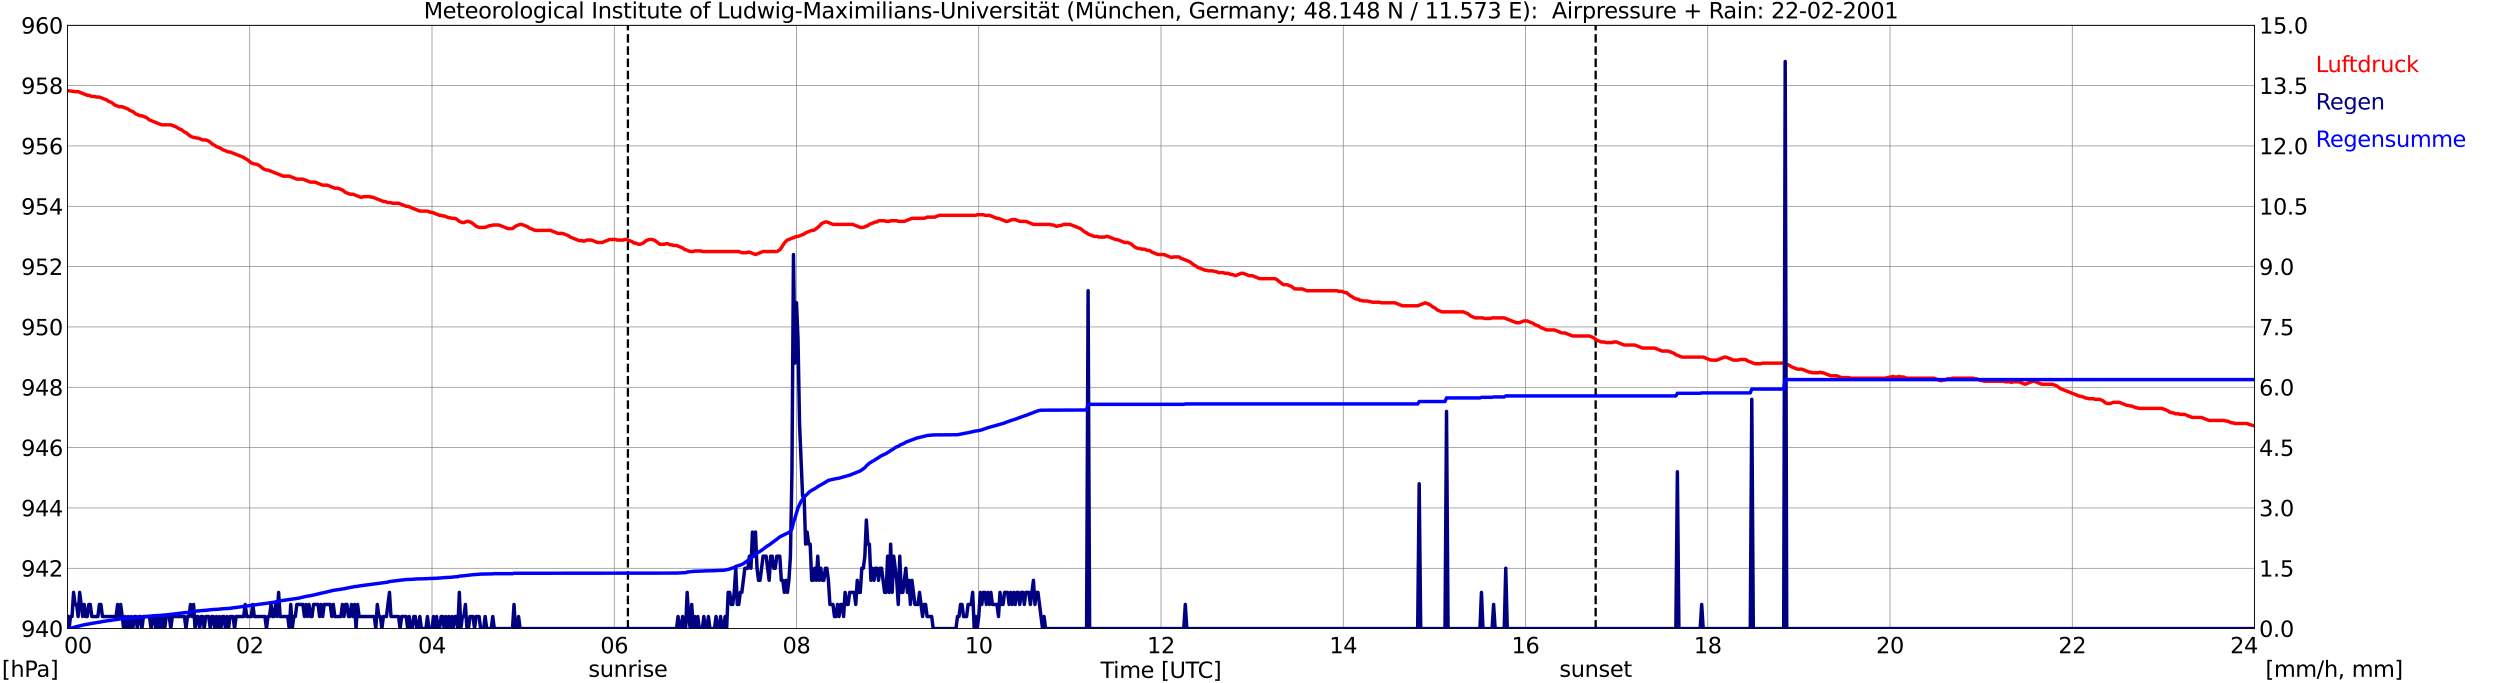 <?xml version="1.0" encoding="utf-8" standalone="no"?>
<!DOCTYPE svg PUBLIC "-//W3C//DTD SVG 1.1//EN"
  "http://www.w3.org/Graphics/SVG/1.1/DTD/svg11.dtd">
<svg xmlns:xlink="http://www.w3.org/1999/xlink" width="1085.4pt" height="296.64pt" viewBox="0 0 1085.4 296.64" xmlns="http://www.w3.org/2000/svg" version="1.1">
 <defs>
  <style type="text/css">*{stroke-linejoin: round; stroke-linecap: butt}</style>
 </defs>
 <g id="figure_1">
  <g id="patch_1">
   <path d="M 0 296.64 
L 1085.4 296.64 
L 1085.4 0 
L 0 0 
z
" style="fill: #ffffff"/>
  </g>
  <g id="axes_1">
   <g id="patch_2">
    <path d="M 29.306 272.909 
L 978.814 272.909 
L 978.814 10.976 
L 29.306 10.976 
z
" style="fill: #ffffff"/>
   </g>
   <g id="patch_3">
    <path d="M 978.814 272.909 
L 978.814 272.909 
L 978.814 10.976 
L 978.814 10.976 
z
" clip-path="url(#p74b4ceba58)" style="fill: #d3d3d3; opacity: 0.25; stroke: #d3d3d3; stroke-linejoin: miter"/>
   </g>
   <g id="matplotlib.axis_1">
    <g id="xtick_1">
     <g id="line2d_1">
      <path d="M 29.306 272.909 
L 29.306 10.976 
" clip-path="url(#p74b4ceba58)" style="fill: none; stroke: #808080; stroke-width: 0.3; stroke-linecap: square"/>
     </g>
     <g id="line2d_2"/>
     <g id="text_1">
      <!--    00 -->
      <g transform="translate(18.733 283.627) scale(0.095 -0.095)">
       <defs>
        <path id="DejaVuSans-20" transform="scale(0.016)"/>
        <path id="DejaVuSans-30" d="M 2034 4250 
Q 1547 4250 1301 3770 
Q 1056 3291 1056 2328 
Q 1056 1369 1301 889 
Q 1547 409 2034 409 
Q 2525 409 2770 889 
Q 3016 1369 3016 2328 
Q 3016 3291 2770 3770 
Q 2525 4250 2034 4250 
z
M 2034 4750 
Q 2819 4750 3233 4129 
Q 3647 3509 3647 2328 
Q 3647 1150 3233 529 
Q 2819 -91 2034 -91 
Q 1250 -91 836 529 
Q 422 1150 422 2328 
Q 422 3509 836 4129 
Q 1250 4750 2034 4750 
z
" transform="scale(0.016)"/>
       </defs>
       <use xlink:href="#DejaVuSans-20"/>
       <use xlink:href="#DejaVuSans-20" transform="translate(31.787 0)"/>
       <use xlink:href="#DejaVuSans-20" transform="translate(63.574 0)"/>
       <use xlink:href="#DejaVuSans-30" transform="translate(95.361 0)"/>
       <use xlink:href="#DejaVuSans-30" transform="translate(158.984 0)"/>
      </g>
     </g>
    </g>
    <g id="xtick_2">
     <g id="line2d_3">
      <path d="M 108.431 272.909 
L 108.431 10.976 
" clip-path="url(#p74b4ceba58)" style="fill: none; stroke: #808080; stroke-width: 0.3; stroke-linecap: square"/>
     </g>
     <g id="line2d_4"/>
     <g id="text_2">
      <!-- 02 -->
      <g transform="translate(102.387 283.627) scale(0.095 -0.095)">
       <defs>
        <path id="DejaVuSans-32" d="M 1228 531 
L 3431 531 
L 3431 0 
L 469 0 
L 469 531 
Q 828 903 1448 1529 
Q 2069 2156 2228 2338 
Q 2531 2678 2651 2914 
Q 2772 3150 2772 3378 
Q 2772 3750 2511 3984 
Q 2250 4219 1831 4219 
Q 1534 4219 1204 4116 
Q 875 4013 500 3803 
L 500 4441 
Q 881 4594 1212 4672 
Q 1544 4750 1819 4750 
Q 2544 4750 2975 4387 
Q 3406 4025 3406 3419 
Q 3406 3131 3298 2873 
Q 3191 2616 2906 2266 
Q 2828 2175 2409 1742 
Q 1991 1309 1228 531 
z
" transform="scale(0.016)"/>
       </defs>
       <use xlink:href="#DejaVuSans-30"/>
       <use xlink:href="#DejaVuSans-32" transform="translate(63.623 0)"/>
      </g>
     </g>
    </g>
    <g id="xtick_3">
     <g id="line2d_5">
      <path d="M 187.557 272.909 
L 187.557 10.976 
" clip-path="url(#p74b4ceba58)" style="fill: none; stroke: #808080; stroke-width: 0.3; stroke-linecap: square"/>
     </g>
     <g id="line2d_6"/>
     <g id="text_3">
      <!-- 04 -->
      <g transform="translate(181.513 283.627) scale(0.095 -0.095)">
       <defs>
        <path id="DejaVuSans-34" d="M 2419 4116 
L 825 1625 
L 2419 1625 
L 2419 4116 
z
M 2253 4666 
L 3047 4666 
L 3047 1625 
L 3713 1625 
L 3713 1100 
L 3047 1100 
L 3047 0 
L 2419 0 
L 2419 1100 
L 313 1100 
L 313 1709 
L 2253 4666 
z
" transform="scale(0.016)"/>
       </defs>
       <use xlink:href="#DejaVuSans-30"/>
       <use xlink:href="#DejaVuSans-34" transform="translate(63.623 0)"/>
      </g>
     </g>
    </g>
    <g id="xtick_4">
     <g id="line2d_7">
      <path d="M 266.683 272.909 
L 266.683 10.976 
" clip-path="url(#p74b4ceba58)" style="fill: none; stroke: #808080; stroke-width: 0.3; stroke-linecap: square"/>
     </g>
     <g id="line2d_8"/>
     <g id="text_4">
      <!-- 06 -->
      <g transform="translate(260.638 283.627) scale(0.095 -0.095)">
       <defs>
        <path id="DejaVuSans-36" d="M 2113 2584 
Q 1688 2584 1439 2293 
Q 1191 2003 1191 1497 
Q 1191 994 1439 701 
Q 1688 409 2113 409 
Q 2538 409 2786 701 
Q 3034 994 3034 1497 
Q 3034 2003 2786 2293 
Q 2538 2584 2113 2584 
z
M 3366 4563 
L 3366 3988 
Q 3128 4100 2886 4159 
Q 2644 4219 2406 4219 
Q 1781 4219 1451 3797 
Q 1122 3375 1075 2522 
Q 1259 2794 1537 2939 
Q 1816 3084 2150 3084 
Q 2853 3084 3261 2657 
Q 3669 2231 3669 1497 
Q 3669 778 3244 343 
Q 2819 -91 2113 -91 
Q 1303 -91 875 529 
Q 447 1150 447 2328 
Q 447 3434 972 4092 
Q 1497 4750 2381 4750 
Q 2619 4750 2861 4703 
Q 3103 4656 3366 4563 
z
" transform="scale(0.016)"/>
       </defs>
       <use xlink:href="#DejaVuSans-30"/>
       <use xlink:href="#DejaVuSans-36" transform="translate(63.623 0)"/>
      </g>
     </g>
    </g>
    <g id="xtick_5">
     <g id="line2d_9">
      <path d="M 345.808 272.909 
L 345.808 10.976 
" clip-path="url(#p74b4ceba58)" style="fill: none; stroke: #808080; stroke-width: 0.3; stroke-linecap: square"/>
     </g>
     <g id="line2d_10"/>
     <g id="text_5">
      <!-- 08 -->
      <g transform="translate(339.764 283.627) scale(0.095 -0.095)">
       <defs>
        <path id="DejaVuSans-38" d="M 2034 2216 
Q 1584 2216 1326 1975 
Q 1069 1734 1069 1313 
Q 1069 891 1326 650 
Q 1584 409 2034 409 
Q 2484 409 2743 651 
Q 3003 894 3003 1313 
Q 3003 1734 2745 1975 
Q 2488 2216 2034 2216 
z
M 1403 2484 
Q 997 2584 770 2862 
Q 544 3141 544 3541 
Q 544 4100 942 4425 
Q 1341 4750 2034 4750 
Q 2731 4750 3128 4425 
Q 3525 4100 3525 3541 
Q 3525 3141 3298 2862 
Q 3072 2584 2669 2484 
Q 3125 2378 3379 2068 
Q 3634 1759 3634 1313 
Q 3634 634 3220 271 
Q 2806 -91 2034 -91 
Q 1263 -91 848 271 
Q 434 634 434 1313 
Q 434 1759 690 2068 
Q 947 2378 1403 2484 
z
M 1172 3481 
Q 1172 3119 1398 2916 
Q 1625 2713 2034 2713 
Q 2441 2713 2670 2916 
Q 2900 3119 2900 3481 
Q 2900 3844 2670 4047 
Q 2441 4250 2034 4250 
Q 1625 4250 1398 4047 
Q 1172 3844 1172 3481 
z
" transform="scale(0.016)"/>
       </defs>
       <use xlink:href="#DejaVuSans-30"/>
       <use xlink:href="#DejaVuSans-38" transform="translate(63.623 0)"/>
      </g>
     </g>
    </g>
    <g id="xtick_6">
     <g id="line2d_11">
      <path d="M 424.934 272.909 
L 424.934 10.976 
" clip-path="url(#p74b4ceba58)" style="fill: none; stroke: #808080; stroke-width: 0.3; stroke-linecap: square"/>
     </g>
     <g id="line2d_12"/>
     <g id="text_6">
      <!-- 10 -->
      <g transform="translate(418.89 283.627) scale(0.095 -0.095)">
       <defs>
        <path id="DejaVuSans-31" d="M 794 531 
L 1825 531 
L 1825 4091 
L 703 3866 
L 703 4441 
L 1819 4666 
L 2450 4666 
L 2450 531 
L 3481 531 
L 3481 0 
L 794 0 
L 794 531 
z
" transform="scale(0.016)"/>
       </defs>
       <use xlink:href="#DejaVuSans-31"/>
       <use xlink:href="#DejaVuSans-30" transform="translate(63.623 0)"/>
      </g>
     </g>
    </g>
    <g id="xtick_7">
     <g id="line2d_13">
      <path d="M 504.06 272.909 
L 504.06 10.976 
" clip-path="url(#p74b4ceba58)" style="fill: none; stroke: #808080; stroke-width: 0.3; stroke-linecap: square"/>
     </g>
     <g id="line2d_14"/>
     <g id="text_7">
      <!-- 12 -->
      <g transform="translate(498.015 283.627) scale(0.095 -0.095)">
       <use xlink:href="#DejaVuSans-31"/>
       <use xlink:href="#DejaVuSans-32" transform="translate(63.623 0)"/>
      </g>
     </g>
    </g>
    <g id="xtick_8">
     <g id="line2d_15">
      <path d="M 583.185 272.909 
L 583.185 10.976 
" clip-path="url(#p74b4ceba58)" style="fill: none; stroke: #808080; stroke-width: 0.3; stroke-linecap: square"/>
     </g>
     <g id="line2d_16"/>
     <g id="text_8">
      <!-- 14 -->
      <g transform="translate(577.141 283.627) scale(0.095 -0.095)">
       <use xlink:href="#DejaVuSans-31"/>
       <use xlink:href="#DejaVuSans-34" transform="translate(63.623 0)"/>
      </g>
     </g>
    </g>
    <g id="xtick_9">
     <g id="line2d_17">
      <path d="M 662.311 272.909 
L 662.311 10.976 
" clip-path="url(#p74b4ceba58)" style="fill: none; stroke: #808080; stroke-width: 0.3; stroke-linecap: square"/>
     </g>
     <g id="line2d_18"/>
     <g id="text_9">
      <!-- 16 -->
      <g transform="translate(656.267 283.627) scale(0.095 -0.095)">
       <use xlink:href="#DejaVuSans-31"/>
       <use xlink:href="#DejaVuSans-36" transform="translate(63.623 0)"/>
      </g>
     </g>
    </g>
    <g id="xtick_10">
     <g id="line2d_19">
      <path d="M 741.437 272.909 
L 741.437 10.976 
" clip-path="url(#p74b4ceba58)" style="fill: none; stroke: #808080; stroke-width: 0.3; stroke-linecap: square"/>
     </g>
     <g id="line2d_20"/>
     <g id="text_10">
      <!-- 18 -->
      <g transform="translate(735.392 283.627) scale(0.095 -0.095)">
       <use xlink:href="#DejaVuSans-31"/>
       <use xlink:href="#DejaVuSans-38" transform="translate(63.623 0)"/>
      </g>
     </g>
    </g>
    <g id="xtick_11">
     <g id="line2d_21">
      <path d="M 820.562 272.909 
L 820.562 10.976 
" clip-path="url(#p74b4ceba58)" style="fill: none; stroke: #808080; stroke-width: 0.3; stroke-linecap: square"/>
     </g>
     <g id="line2d_22"/>
     <g id="text_11">
      <!-- 20 -->
      <g transform="translate(814.518 283.627) scale(0.095 -0.095)">
       <use xlink:href="#DejaVuSans-32"/>
       <use xlink:href="#DejaVuSans-30" transform="translate(63.623 0)"/>
      </g>
     </g>
    </g>
    <g id="xtick_12">
     <g id="line2d_23">
      <path d="M 899.688 272.909 
L 899.688 10.976 
" clip-path="url(#p74b4ceba58)" style="fill: none; stroke: #808080; stroke-width: 0.3; stroke-linecap: square"/>
     </g>
     <g id="line2d_24"/>
     <g id="text_12">
      <!-- 22 -->
      <g transform="translate(893.644 283.627) scale(0.095 -0.095)">
       <use xlink:href="#DejaVuSans-32"/>
       <use xlink:href="#DejaVuSans-32" transform="translate(63.623 0)"/>
      </g>
     </g>
    </g>
    <g id="xtick_13">
     <g id="line2d_25">
      <path d="M 978.814 272.909 
L 978.814 10.976 
" clip-path="url(#p74b4ceba58)" style="fill: none; stroke: #808080; stroke-width: 0.3; stroke-linecap: square"/>
     </g>
     <g id="line2d_26"/>
     <g id="text_13">
      <!-- 24    -->
      <g transform="translate(968.241 283.627) scale(0.095 -0.095)">
       <use xlink:href="#DejaVuSans-32"/>
       <use xlink:href="#DejaVuSans-34" transform="translate(63.623 0)"/>
       <use xlink:href="#DejaVuSans-20" transform="translate(127.246 0)"/>
       <use xlink:href="#DejaVuSans-20" transform="translate(159.033 0)"/>
       <use xlink:href="#DejaVuSans-20" transform="translate(190.82 0)"/>
      </g>
     </g>
    </g>
    <g id="text_14">
     <!-- Time [UTC] -->
     <g transform="translate(477.806 294.322) scale(0.095 -0.095)">
      <defs>
       <path id="DejaVuSans-54" d="M -19 4666 
L 3928 4666 
L 3928 4134 
L 2272 4134 
L 2272 0 
L 1638 0 
L 1638 4134 
L -19 4134 
L -19 4666 
z
" transform="scale(0.016)"/>
       <path id="DejaVuSans-69" d="M 603 3500 
L 1178 3500 
L 1178 0 
L 603 0 
L 603 3500 
z
M 603 4863 
L 1178 4863 
L 1178 4134 
L 603 4134 
L 603 4863 
z
" transform="scale(0.016)"/>
       <path id="DejaVuSans-6d" d="M 3328 2828 
Q 3544 3216 3844 3400 
Q 4144 3584 4550 3584 
Q 5097 3584 5394 3201 
Q 5691 2819 5691 2113 
L 5691 0 
L 5113 0 
L 5113 2094 
Q 5113 2597 4934 2840 
Q 4756 3084 4391 3084 
Q 3944 3084 3684 2787 
Q 3425 2491 3425 1978 
L 3425 0 
L 2847 0 
L 2847 2094 
Q 2847 2600 2669 2842 
Q 2491 3084 2119 3084 
Q 1678 3084 1418 2786 
Q 1159 2488 1159 1978 
L 1159 0 
L 581 0 
L 581 3500 
L 1159 3500 
L 1159 2956 
Q 1356 3278 1631 3431 
Q 1906 3584 2284 3584 
Q 2666 3584 2933 3390 
Q 3200 3197 3328 2828 
z
" transform="scale(0.016)"/>
       <path id="DejaVuSans-65" d="M 3597 1894 
L 3597 1613 
L 953 1613 
Q 991 1019 1311 708 
Q 1631 397 2203 397 
Q 2534 397 2845 478 
Q 3156 559 3463 722 
L 3463 178 
Q 3153 47 2828 -22 
Q 2503 -91 2169 -91 
Q 1331 -91 842 396 
Q 353 884 353 1716 
Q 353 2575 817 3079 
Q 1281 3584 2069 3584 
Q 2775 3584 3186 3129 
Q 3597 2675 3597 1894 
z
M 3022 2063 
Q 3016 2534 2758 2815 
Q 2500 3097 2075 3097 
Q 1594 3097 1305 2825 
Q 1016 2553 972 2059 
L 3022 2063 
z
" transform="scale(0.016)"/>
       <path id="DejaVuSans-5b" d="M 550 4863 
L 1875 4863 
L 1875 4416 
L 1125 4416 
L 1125 -397 
L 1875 -397 
L 1875 -844 
L 550 -844 
L 550 4863 
z
" transform="scale(0.016)"/>
       <path id="DejaVuSans-55" d="M 556 4666 
L 1191 4666 
L 1191 1831 
Q 1191 1081 1462 751 
Q 1734 422 2344 422 
Q 2950 422 3222 751 
Q 3494 1081 3494 1831 
L 3494 4666 
L 4128 4666 
L 4128 1753 
Q 4128 841 3676 375 
Q 3225 -91 2344 -91 
Q 1459 -91 1007 375 
Q 556 841 556 1753 
L 556 4666 
z
" transform="scale(0.016)"/>
       <path id="DejaVuSans-43" d="M 4122 4306 
L 4122 3641 
Q 3803 3938 3442 4084 
Q 3081 4231 2675 4231 
Q 1875 4231 1450 3742 
Q 1025 3253 1025 2328 
Q 1025 1406 1450 917 
Q 1875 428 2675 428 
Q 3081 428 3442 575 
Q 3803 722 4122 1019 
L 4122 359 
Q 3791 134 3420 21 
Q 3050 -91 2638 -91 
Q 1578 -91 968 557 
Q 359 1206 359 2328 
Q 359 3453 968 4101 
Q 1578 4750 2638 4750 
Q 3056 4750 3426 4639 
Q 3797 4528 4122 4306 
z
" transform="scale(0.016)"/>
       <path id="DejaVuSans-5d" d="M 1947 4863 
L 1947 -844 
L 622 -844 
L 622 -397 
L 1369 -397 
L 1369 4416 
L 622 4416 
L 622 4863 
L 1947 4863 
z
" transform="scale(0.016)"/>
      </defs>
      <use xlink:href="#DejaVuSans-54"/>
      <use xlink:href="#DejaVuSans-69" transform="translate(57.959 0)"/>
      <use xlink:href="#DejaVuSans-6d" transform="translate(85.742 0)"/>
      <use xlink:href="#DejaVuSans-65" transform="translate(183.154 0)"/>
      <use xlink:href="#DejaVuSans-20" transform="translate(244.678 0)"/>
      <use xlink:href="#DejaVuSans-5b" transform="translate(276.465 0)"/>
      <use xlink:href="#DejaVuSans-55" transform="translate(315.479 0)"/>
      <use xlink:href="#DejaVuSans-54" transform="translate(388.672 0)"/>
      <use xlink:href="#DejaVuSans-43" transform="translate(443.881 0)"/>
      <use xlink:href="#DejaVuSans-5d" transform="translate(513.705 0)"/>
     </g>
    </g>
   </g>
   <g id="matplotlib.axis_2">
    <g id="ytick_1">
     <g id="line2d_27">
      <path d="M 29.306 272.909 
L 978.814 272.909 
" clip-path="url(#p74b4ceba58)" style="fill: none; stroke: #808080; stroke-width: 0.3; stroke-linecap: square"/>
     </g>
     <g id="line2d_28"/>
     <g id="text_15">
      <!-- 940 -->
      <g transform="translate(9.173 276.518) scale(0.095 -0.095)">
       <defs>
        <path id="DejaVuSans-39" d="M 703 97 
L 703 672 
Q 941 559 1184 500 
Q 1428 441 1663 441 
Q 2288 441 2617 861 
Q 2947 1281 2994 2138 
Q 2813 1869 2534 1725 
Q 2256 1581 1919 1581 
Q 1219 1581 811 2004 
Q 403 2428 403 3163 
Q 403 3881 828 4315 
Q 1253 4750 1959 4750 
Q 2769 4750 3195 4129 
Q 3622 3509 3622 2328 
Q 3622 1225 3098 567 
Q 2575 -91 1691 -91 
Q 1453 -91 1209 -44 
Q 966 3 703 97 
z
M 1959 2075 
Q 2384 2075 2632 2365 
Q 2881 2656 2881 3163 
Q 2881 3666 2632 3958 
Q 2384 4250 1959 4250 
Q 1534 4250 1286 3958 
Q 1038 3666 1038 3163 
Q 1038 2656 1286 2365 
Q 1534 2075 1959 2075 
z
" transform="scale(0.016)"/>
       </defs>
       <use xlink:href="#DejaVuSans-39"/>
       <use xlink:href="#DejaVuSans-34" transform="translate(63.623 0)"/>
       <use xlink:href="#DejaVuSans-30" transform="translate(127.246 0)"/>
      </g>
     </g>
    </g>
    <g id="ytick_2">
     <g id="line2d_29">
      <path d="M 29.306 246.715 
L 978.814 246.715 
" clip-path="url(#p74b4ceba58)" style="fill: none; stroke: #808080; stroke-width: 0.3; stroke-linecap: square"/>
     </g>
     <g id="line2d_30"/>
     <g id="text_16">
      <!-- 942 -->
      <g transform="translate(9.173 250.325) scale(0.095 -0.095)">
       <use xlink:href="#DejaVuSans-39"/>
       <use xlink:href="#DejaVuSans-34" transform="translate(63.623 0)"/>
       <use xlink:href="#DejaVuSans-32" transform="translate(127.246 0)"/>
      </g>
     </g>
    </g>
    <g id="ytick_3">
     <g id="line2d_31">
      <path d="M 29.306 220.522 
L 978.814 220.522 
" clip-path="url(#p74b4ceba58)" style="fill: none; stroke: #808080; stroke-width: 0.3; stroke-linecap: square"/>
     </g>
     <g id="line2d_32"/>
     <g id="text_17">
      <!-- 944 -->
      <g transform="translate(9.173 224.131) scale(0.095 -0.095)">
       <use xlink:href="#DejaVuSans-39"/>
       <use xlink:href="#DejaVuSans-34" transform="translate(63.623 0)"/>
       <use xlink:href="#DejaVuSans-34" transform="translate(127.246 0)"/>
      </g>
     </g>
    </g>
    <g id="ytick_4">
     <g id="line2d_33">
      <path d="M 29.306 194.329 
L 978.814 194.329 
" clip-path="url(#p74b4ceba58)" style="fill: none; stroke: #808080; stroke-width: 0.3; stroke-linecap: square"/>
     </g>
     <g id="line2d_34"/>
     <g id="text_18">
      <!-- 946 -->
      <g transform="translate(9.173 197.938) scale(0.095 -0.095)">
       <use xlink:href="#DejaVuSans-39"/>
       <use xlink:href="#DejaVuSans-34" transform="translate(63.623 0)"/>
       <use xlink:href="#DejaVuSans-36" transform="translate(127.246 0)"/>
      </g>
     </g>
    </g>
    <g id="ytick_5">
     <g id="line2d_35">
      <path d="M 29.306 168.136 
L 978.814 168.136 
" clip-path="url(#p74b4ceba58)" style="fill: none; stroke: #808080; stroke-width: 0.3; stroke-linecap: square"/>
     </g>
     <g id="line2d_36"/>
     <g id="text_19">
      <!-- 948 -->
      <g transform="translate(9.173 171.745) scale(0.095 -0.095)">
       <use xlink:href="#DejaVuSans-39"/>
       <use xlink:href="#DejaVuSans-34" transform="translate(63.623 0)"/>
       <use xlink:href="#DejaVuSans-38" transform="translate(127.246 0)"/>
      </g>
     </g>
    </g>
    <g id="ytick_6">
     <g id="line2d_37">
      <path d="M 29.306 141.942 
L 978.814 141.942 
" clip-path="url(#p74b4ceba58)" style="fill: none; stroke: #808080; stroke-width: 0.3; stroke-linecap: square"/>
     </g>
     <g id="line2d_38"/>
     <g id="text_20">
      <!-- 950 -->
      <g transform="translate(9.173 145.551) scale(0.095 -0.095)">
       <defs>
        <path id="DejaVuSans-35" d="M 691 4666 
L 3169 4666 
L 3169 4134 
L 1269 4134 
L 1269 2991 
Q 1406 3038 1543 3061 
Q 1681 3084 1819 3084 
Q 2600 3084 3056 2656 
Q 3513 2228 3513 1497 
Q 3513 744 3044 326 
Q 2575 -91 1722 -91 
Q 1428 -91 1123 -41 
Q 819 9 494 109 
L 494 744 
Q 775 591 1075 516 
Q 1375 441 1709 441 
Q 2250 441 2565 725 
Q 2881 1009 2881 1497 
Q 2881 1984 2565 2268 
Q 2250 2553 1709 2553 
Q 1456 2553 1204 2497 
Q 953 2441 691 2322 
L 691 4666 
z
" transform="scale(0.016)"/>
       </defs>
       <use xlink:href="#DejaVuSans-39"/>
       <use xlink:href="#DejaVuSans-35" transform="translate(63.623 0)"/>
       <use xlink:href="#DejaVuSans-30" transform="translate(127.246 0)"/>
      </g>
     </g>
    </g>
    <g id="ytick_7">
     <g id="line2d_39">
      <path d="M 29.306 115.749 
L 978.814 115.749 
" clip-path="url(#p74b4ceba58)" style="fill: none; stroke: #808080; stroke-width: 0.3; stroke-linecap: square"/>
     </g>
     <g id="line2d_40"/>
     <g id="text_21">
      <!-- 952 -->
      <g transform="translate(9.173 119.358) scale(0.095 -0.095)">
       <use xlink:href="#DejaVuSans-39"/>
       <use xlink:href="#DejaVuSans-35" transform="translate(63.623 0)"/>
       <use xlink:href="#DejaVuSans-32" transform="translate(127.246 0)"/>
      </g>
     </g>
    </g>
    <g id="ytick_8">
     <g id="line2d_41">
      <path d="M 29.306 89.556 
L 978.814 89.556 
" clip-path="url(#p74b4ceba58)" style="fill: none; stroke: #808080; stroke-width: 0.3; stroke-linecap: square"/>
     </g>
     <g id="line2d_42"/>
     <g id="text_22">
      <!-- 954 -->
      <g transform="translate(9.173 93.165) scale(0.095 -0.095)">
       <use xlink:href="#DejaVuSans-39"/>
       <use xlink:href="#DejaVuSans-35" transform="translate(63.623 0)"/>
       <use xlink:href="#DejaVuSans-34" transform="translate(127.246 0)"/>
      </g>
     </g>
    </g>
    <g id="ytick_9">
     <g id="line2d_43">
      <path d="M 29.306 63.362 
L 978.814 63.362 
" clip-path="url(#p74b4ceba58)" style="fill: none; stroke: #808080; stroke-width: 0.3; stroke-linecap: square"/>
     </g>
     <g id="line2d_44"/>
     <g id="text_23">
      <!-- 956 -->
      <g transform="translate(9.173 66.972) scale(0.095 -0.095)">
       <use xlink:href="#DejaVuSans-39"/>
       <use xlink:href="#DejaVuSans-35" transform="translate(63.623 0)"/>
       <use xlink:href="#DejaVuSans-36" transform="translate(127.246 0)"/>
      </g>
     </g>
    </g>
    <g id="ytick_10">
     <g id="line2d_45">
      <path d="M 29.306 37.169 
L 978.814 37.169 
" clip-path="url(#p74b4ceba58)" style="fill: none; stroke: #808080; stroke-width: 0.3; stroke-linecap: square"/>
     </g>
     <g id="line2d_46"/>
     <g id="text_24">
      <!-- 958 -->
      <g transform="translate(9.173 40.778) scale(0.095 -0.095)">
       <use xlink:href="#DejaVuSans-39"/>
       <use xlink:href="#DejaVuSans-35" transform="translate(63.623 0)"/>
       <use xlink:href="#DejaVuSans-38" transform="translate(127.246 0)"/>
      </g>
     </g>
    </g>
    <g id="ytick_11">
     <g id="line2d_47">
      <path d="M 29.306 10.976 
L 978.814 10.976 
" clip-path="url(#p74b4ceba58)" style="fill: none; stroke: #808080; stroke-width: 0.3; stroke-linecap: square"/>
     </g>
     <g id="line2d_48"/>
     <g id="text_25">
      <!-- 960 -->
      <g transform="translate(9.173 14.585) scale(0.095 -0.095)">
       <use xlink:href="#DejaVuSans-39"/>
       <use xlink:href="#DejaVuSans-36" transform="translate(63.623 0)"/>
       <use xlink:href="#DejaVuSans-30" transform="translate(127.246 0)"/>
      </g>
     </g>
    </g>
   </g>
   <g id="line2d_49">
    <path d="M 272.617 272.909 
L 272.617 10.976 
" clip-path="url(#p74b4ceba58)" style="fill: none; stroke-dasharray: 3.7,1.6; stroke-dashoffset: 0; stroke: #000000"/>
   </g>
   <g id="line2d_50">
    <path d="M 692.774 272.909 
L 692.774 10.976 
" clip-path="url(#p74b4ceba58)" style="fill: none; stroke-dasharray: 3.7,1.6; stroke-dashoffset: 0; stroke: #000000"/>
   </g>
   <g id="line2d_51">
    <path d="M 29.306 39.352 
L 32.603 39.788 
L 33.921 39.788 
L 37.878 41.36 
L 38.537 41.36 
L 39.856 41.884 
L 41.175 41.884 
L 41.834 42.146 
L 43.153 42.146 
L 46.45 43.455 
L 47.109 43.979 
L 48.428 44.503 
L 49.747 45.551 
L 51.725 46.337 
L 53.043 46.337 
L 55.681 47.384 
L 56.34 47.908 
L 57.659 48.432 
L 58.978 49.48 
L 60.956 50.266 
L 61.615 50.266 
L 63.594 51.051 
L 64.912 52.099 
L 70.187 54.195 
L 74.144 54.195 
L 76.781 55.242 
L 77.441 55.766 
L 78.759 56.29 
L 80.078 57.338 
L 80.737 57.6 
L 82.716 59.171 
L 84.034 59.695 
L 84.694 59.695 
L 85.353 59.957 
L 86.013 59.957 
L 87.991 60.743 
L 89.309 60.743 
L 90.628 61.267 
L 92.606 62.838 
L 93.266 63.1 
L 93.925 63.624 
L 95.903 64.41 
L 96.563 64.934 
L 99.2 65.982 
L 99.86 65.982 
L 105.794 68.339 
L 106.453 68.863 
L 107.113 69.125 
L 109.091 70.696 
L 110.41 71.22 
L 111.069 71.22 
L 112.388 71.744 
L 114.366 73.316 
L 115.685 73.84 
L 116.344 73.84 
L 122.938 76.459 
L 125.575 76.459 
L 128.872 77.769 
L 131.51 77.769 
L 134.807 79.078 
L 136.785 79.078 
L 140.082 80.388 
L 142.06 80.388 
L 145.357 81.698 
L 146.676 81.698 
L 148.654 82.483 
L 149.972 83.531 
L 151.951 84.317 
L 153.269 84.317 
L 156.566 85.627 
L 157.226 85.627 
L 157.885 85.365 
L 160.523 85.365 
L 161.182 85.627 
L 161.841 85.627 
L 166.457 87.46 
L 167.116 87.46 
L 168.435 87.984 
L 169.754 87.984 
L 170.413 88.246 
L 173.051 88.246 
L 176.348 89.556 
L 177.007 89.556 
L 182.282 91.651 
L 185.579 91.651 
L 186.898 92.175 
L 187.557 92.175 
L 190.854 93.485 
L 191.513 93.485 
L 192.173 93.747 
L 192.832 93.747 
L 194.81 94.532 
L 195.47 94.532 
L 196.129 94.794 
L 197.448 94.794 
L 198.107 95.056 
L 199.426 96.104 
L 200.745 96.628 
L 201.404 96.628 
L 202.723 96.104 
L 203.382 96.104 
L 204.701 96.628 
L 206.679 98.199 
L 207.998 98.723 
L 210.635 98.723 
L 212.614 97.937 
L 213.273 97.937 
L 213.932 97.676 
L 216.57 97.676 
L 220.526 99.247 
L 222.504 99.247 
L 223.823 98.199 
L 225.801 97.414 
L 226.461 97.414 
L 229.098 98.461 
L 229.757 98.985 
L 232.395 100.033 
L 238.989 100.033 
L 242.286 101.343 
L 244.264 101.343 
L 246.901 102.39 
L 247.561 102.914 
L 251.517 104.486 
L 252.836 104.486 
L 253.495 104.748 
L 254.814 104.224 
L 256.792 104.224 
L 259.43 105.272 
L 261.408 105.272 
L 264.705 103.962 
L 267.342 103.962 
L 268.002 104.224 
L 270.639 104.224 
L 271.298 103.962 
L 271.958 103.962 
L 274.595 105.01 
L 275.255 105.534 
L 275.914 105.534 
L 277.233 106.057 
L 277.892 106.057 
L 279.211 105.534 
L 280.53 104.486 
L 281.849 103.962 
L 283.167 103.962 
L 284.486 104.486 
L 286.464 106.057 
L 288.442 106.057 
L 289.102 105.795 
L 289.761 105.795 
L 291.08 106.319 
L 291.739 106.319 
L 292.399 106.581 
L 293.717 106.581 
L 296.355 107.629 
L 297.014 108.153 
L 299.652 109.201 
L 300.971 109.201 
L 301.63 108.939 
L 304.267 108.939 
L 304.927 109.201 
L 320.752 109.201 
L 322.071 109.724 
L 324.049 109.724 
L 324.708 109.463 
L 325.368 109.463 
L 328.005 110.51 
L 331.302 109.201 
L 337.236 109.201 
L 337.896 108.939 
L 338.555 108.415 
L 339.215 107.629 
L 340.533 105.534 
L 341.193 104.748 
L 341.852 104.224 
L 345.808 102.652 
L 346.468 102.652 
L 349.105 101.605 
L 349.765 101.081 
L 352.402 100.033 
L 353.062 100.033 
L 353.721 99.771 
L 355.699 98.199 
L 356.359 97.414 
L 357.018 96.89 
L 358.337 96.366 
L 358.996 96.366 
L 361.634 97.414 
L 370.206 97.414 
L 373.502 98.723 
L 374.821 98.723 
L 376.799 97.937 
L 377.459 97.414 
L 380.096 96.366 
L 380.756 96.366 
L 381.415 95.842 
L 384.053 95.842 
L 384.712 96.104 
L 386.031 96.104 
L 386.69 95.842 
L 389.328 95.842 
L 389.987 96.104 
L 392.624 96.104 
L 395.921 94.794 
L 401.196 94.794 
L 402.515 94.27 
L 405.812 94.27 
L 407.79 93.485 
L 423.615 93.485 
L 424.275 93.223 
L 426.912 93.223 
L 427.572 93.485 
L 429.55 93.485 
L 432.847 94.794 
L 433.506 94.794 
L 436.803 96.104 
L 437.462 96.104 
L 439.44 95.318 
L 440.759 95.318 
L 442.737 96.104 
L 445.375 96.104 
L 448.672 97.414 
L 455.925 97.414 
L 456.584 97.676 
L 457.244 97.676 
L 458.563 98.199 
L 459.222 98.199 
L 459.881 97.937 
L 460.541 97.937 
L 461.859 97.414 
L 464.497 97.414 
L 469.113 99.247 
L 471.091 100.819 
L 471.75 101.081 
L 472.409 101.605 
L 475.047 102.652 
L 476.366 102.652 
L 477.025 102.914 
L 479.663 102.914 
L 480.322 102.652 
L 480.981 102.652 
L 484.278 103.962 
L 484.938 103.962 
L 488.235 105.272 
L 489.553 105.272 
L 490.872 105.795 
L 492.85 107.367 
L 494.169 107.891 
L 494.828 107.891 
L 495.488 108.153 
L 496.807 108.153 
L 498.125 108.677 
L 498.785 108.677 
L 499.444 108.939 
L 500.103 109.463 
L 502.741 110.51 
L 505.379 110.51 
L 508.675 111.82 
L 509.335 111.558 
L 511.972 111.558 
L 512.632 112.082 
L 516.588 113.653 
L 518.566 115.225 
L 519.226 115.487 
L 519.885 116.011 
L 523.182 117.321 
L 523.841 117.321 
L 524.501 117.582 
L 526.479 117.582 
L 527.138 117.844 
L 527.797 117.844 
L 529.116 118.368 
L 531.094 118.368 
L 531.754 118.63 
L 533.073 118.63 
L 534.391 119.154 
L 535.051 119.154 
L 536.369 119.678 
L 539.007 118.63 
L 539.666 118.63 
L 542.304 119.678 
L 543.623 119.678 
L 546.919 120.988 
L 553.513 120.988 
L 554.173 121.25 
L 556.81 123.345 
L 557.47 123.607 
L 558.788 123.607 
L 560.766 124.393 
L 562.085 125.44 
L 565.382 125.44 
L 567.36 126.226 
L 580.548 126.226 
L 581.207 126.488 
L 582.526 126.488 
L 583.845 127.012 
L 584.504 127.012 
L 586.482 128.584 
L 587.142 128.846 
L 587.801 129.369 
L 589.12 129.893 
L 589.779 129.893 
L 590.439 130.417 
L 591.098 130.417 
L 591.757 130.679 
L 593.736 130.679 
L 594.395 130.941 
L 595.054 130.941 
L 595.714 131.203 
L 599.011 131.203 
L 599.67 131.465 
L 605.604 131.465 
L 608.901 132.775 
L 615.495 132.775 
L 618.792 131.465 
L 620.77 132.251 
L 622.089 133.298 
L 622.748 133.56 
L 624.067 134.608 
L 626.045 135.394 
L 635.276 135.394 
L 637.255 136.18 
L 638.573 137.227 
L 640.552 138.013 
L 643.848 138.013 
L 644.508 138.275 
L 647.145 138.275 
L 647.805 138.013 
L 653.08 138.013 
L 658.355 140.109 
L 659.674 140.109 
L 661.652 139.323 
L 662.97 139.323 
L 665.608 140.371 
L 666.267 140.895 
L 668.246 141.68 
L 668.905 142.204 
L 671.542 143.252 
L 674.839 143.252 
L 678.136 144.562 
L 679.455 144.562 
L 682.752 145.871 
L 690.005 145.871 
L 691.983 146.657 
L 693.302 147.705 
L 695.28 148.491 
L 696.599 148.491 
L 697.258 148.753 
L 699.896 148.753 
L 700.555 148.491 
L 701.874 148.491 
L 705.171 149.8 
L 709.786 149.8 
L 713.083 151.11 
L 718.358 151.11 
L 721.655 152.42 
L 724.293 152.42 
L 726.93 153.467 
L 727.59 153.991 
L 730.227 155.039 
L 739.459 155.039 
L 742.756 156.349 
L 745.393 156.349 
L 748.69 155.039 
L 749.349 155.039 
L 752.646 156.349 
L 754.624 156.349 
L 755.284 156.087 
L 757.921 156.087 
L 758.581 156.61 
L 761.878 157.92 
L 764.515 157.92 
L 765.174 157.658 
L 774.406 157.658 
L 777.043 158.706 
L 777.703 159.23 
L 780.34 160.278 
L 782.318 160.278 
L 785.615 161.587 
L 786.275 161.587 
L 786.934 161.849 
L 789.572 161.849 
L 790.231 161.587 
L 790.89 161.849 
L 791.55 161.849 
L 794.847 163.159 
L 797.484 163.159 
L 799.462 163.945 
L 802.759 163.945 
L 803.419 164.207 
L 818.584 164.207 
L 819.244 163.945 
L 819.903 163.945 
L 820.562 163.683 
L 821.222 163.683 
L 821.881 163.421 
L 822.541 163.683 
L 823.859 163.683 
L 824.519 163.421 
L 825.178 163.683 
L 826.497 163.683 
L 827.816 164.207 
L 839.684 164.207 
L 842.322 165.254 
L 842.981 165.254 
L 843.641 164.992 
L 844.3 164.992 
L 845.619 164.468 
L 846.938 164.468 
L 847.597 164.207 
L 856.828 164.207 
L 857.488 164.468 
L 858.147 164.468 
L 860.125 165.254 
L 860.785 165.254 
L 861.444 165.516 
L 870.016 165.516 
L 870.675 165.778 
L 872.653 165.778 
L 873.313 166.04 
L 873.972 165.778 
L 876.61 165.778 
L 879.247 166.826 
L 882.544 165.516 
L 883.204 165.516 
L 886.5 166.826 
L 891.116 166.826 
L 893.094 167.612 
L 894.413 168.659 
L 902.985 172.065 
L 903.644 172.065 
L 905.622 172.85 
L 906.282 172.85 
L 906.941 173.112 
L 908.919 173.112 
L 909.579 173.374 
L 911.557 173.374 
L 912.876 173.898 
L 914.194 174.946 
L 914.854 175.208 
L 916.173 175.208 
L 917.491 174.684 
L 920.129 174.684 
L 923.426 175.994 
L 924.085 175.994 
L 924.745 176.255 
L 925.404 176.255 
L 927.382 177.041 
L 928.041 177.041 
L 928.701 177.303 
L 938.592 177.303 
L 941.229 178.351 
L 941.888 178.875 
L 942.548 179.137 
L 943.207 179.137 
L 944.526 179.661 
L 945.845 179.661 
L 946.504 179.923 
L 948.482 179.923 
L 951.779 181.232 
L 955.735 181.232 
L 959.032 182.542 
L 965.626 182.542 
L 966.285 182.804 
L 966.945 182.804 
L 968.923 183.59 
L 969.582 183.59 
L 970.242 183.852 
L 975.517 183.852 
L 976.836 184.375 
L 978.154 184.725 
L 978.154 184.725 
" clip-path="url(#p74b4ceba58)" style="fill: none; stroke: #ff0000; stroke-width: 1.5; stroke-linecap: square"/>
   </g>
   <g id="patch_4">
    <path d="M 29.306 272.909 
L 29.306 10.976 
" style="fill: none; stroke: #000000; stroke-width: 0.3; stroke-linejoin: miter; stroke-linecap: square"/>
   </g>
   <g id="patch_5">
    <path d="M 978.814 272.909 
L 978.814 10.976 
" style="fill: none; stroke: #000000; stroke-width: 0.3; stroke-linejoin: miter; stroke-linecap: square"/>
   </g>
   <g id="patch_6">
    <path d="M 29.306 272.909 
L 978.814 272.909 
" style="fill: none; stroke: #000000; stroke-width: 0.3; stroke-linejoin: miter; stroke-linecap: square"/>
   </g>
   <g id="patch_7">
    <path d="M 29.306 10.976 
L 978.814 10.976 
" style="fill: none; stroke: #000000; stroke-width: 0.3; stroke-linejoin: miter; stroke-linecap: square"/>
   </g>
   <g id="text_26">
    <!-- sunrise -->
    <g transform="translate(255.453 293.863) scale(0.095 -0.095)">
     <defs>
      <path id="DejaVuSans-73" d="M 2834 3397 
L 2834 2853 
Q 2591 2978 2328 3040 
Q 2066 3103 1784 3103 
Q 1356 3103 1142 2972 
Q 928 2841 928 2578 
Q 928 2378 1081 2264 
Q 1234 2150 1697 2047 
L 1894 2003 
Q 2506 1872 2764 1633 
Q 3022 1394 3022 966 
Q 3022 478 2636 193 
Q 2250 -91 1575 -91 
Q 1294 -91 989 -36 
Q 684 19 347 128 
L 347 722 
Q 666 556 975 473 
Q 1284 391 1588 391 
Q 1994 391 2212 530 
Q 2431 669 2431 922 
Q 2431 1156 2273 1281 
Q 2116 1406 1581 1522 
L 1381 1569 
Q 847 1681 609 1914 
Q 372 2147 372 2553 
Q 372 3047 722 3315 
Q 1072 3584 1716 3584 
Q 2034 3584 2315 3537 
Q 2597 3491 2834 3397 
z
" transform="scale(0.016)"/>
      <path id="DejaVuSans-75" d="M 544 1381 
L 544 3500 
L 1119 3500 
L 1119 1403 
Q 1119 906 1312 657 
Q 1506 409 1894 409 
Q 2359 409 2629 706 
Q 2900 1003 2900 1516 
L 2900 3500 
L 3475 3500 
L 3475 0 
L 2900 0 
L 2900 538 
Q 2691 219 2414 64 
Q 2138 -91 1772 -91 
Q 1169 -91 856 284 
Q 544 659 544 1381 
z
M 1991 3584 
L 1991 3584 
z
" transform="scale(0.016)"/>
      <path id="DejaVuSans-6e" d="M 3513 2113 
L 3513 0 
L 2938 0 
L 2938 2094 
Q 2938 2591 2744 2837 
Q 2550 3084 2163 3084 
Q 1697 3084 1428 2787 
Q 1159 2491 1159 1978 
L 1159 0 
L 581 0 
L 581 3500 
L 1159 3500 
L 1159 2956 
Q 1366 3272 1645 3428 
Q 1925 3584 2291 3584 
Q 2894 3584 3203 3211 
Q 3513 2838 3513 2113 
z
" transform="scale(0.016)"/>
      <path id="DejaVuSans-72" d="M 2631 2963 
Q 2534 3019 2420 3045 
Q 2306 3072 2169 3072 
Q 1681 3072 1420 2755 
Q 1159 2438 1159 1844 
L 1159 0 
L 581 0 
L 581 3500 
L 1159 3500 
L 1159 2956 
Q 1341 3275 1631 3429 
Q 1922 3584 2338 3584 
Q 2397 3584 2469 3576 
Q 2541 3569 2628 3553 
L 2631 2963 
z
" transform="scale(0.016)"/>
     </defs>
     <use xlink:href="#DejaVuSans-73"/>
     <use xlink:href="#DejaVuSans-75" transform="translate(52.1 0)"/>
     <use xlink:href="#DejaVuSans-6e" transform="translate(115.479 0)"/>
     <use xlink:href="#DejaVuSans-72" transform="translate(178.857 0)"/>
     <use xlink:href="#DejaVuSans-69" transform="translate(219.971 0)"/>
     <use xlink:href="#DejaVuSans-73" transform="translate(247.754 0)"/>
     <use xlink:href="#DejaVuSans-65" transform="translate(299.854 0)"/>
    </g>
   </g>
   <g id="text_27">
    <!-- sunset -->
    <g transform="translate(677.02 293.863) scale(0.095 -0.095)">
     <defs>
      <path id="DejaVuSans-74" d="M 1172 4494 
L 1172 3500 
L 2356 3500 
L 2356 3053 
L 1172 3053 
L 1172 1153 
Q 1172 725 1289 603 
Q 1406 481 1766 481 
L 2356 481 
L 2356 0 
L 1766 0 
Q 1100 0 847 248 
Q 594 497 594 1153 
L 594 3053 
L 172 3053 
L 172 3500 
L 594 3500 
L 594 4494 
L 1172 4494 
z
" transform="scale(0.016)"/>
     </defs>
     <use xlink:href="#DejaVuSans-73"/>
     <use xlink:href="#DejaVuSans-75" transform="translate(52.1 0)"/>
     <use xlink:href="#DejaVuSans-6e" transform="translate(115.479 0)"/>
     <use xlink:href="#DejaVuSans-73" transform="translate(178.857 0)"/>
     <use xlink:href="#DejaVuSans-65" transform="translate(230.957 0)"/>
     <use xlink:href="#DejaVuSans-74" transform="translate(292.48 0)"/>
    </g>
   </g>
   <g id="text_28">
    <!-- [hPa] -->
    <g transform="translate(0.821 293.863) scale(0.095 -0.095)">
     <defs>
      <path id="DejaVuSans-68" d="M 3513 2113 
L 3513 0 
L 2938 0 
L 2938 2094 
Q 2938 2591 2744 2837 
Q 2550 3084 2163 3084 
Q 1697 3084 1428 2787 
Q 1159 2491 1159 1978 
L 1159 0 
L 581 0 
L 581 4863 
L 1159 4863 
L 1159 2956 
Q 1366 3272 1645 3428 
Q 1925 3584 2291 3584 
Q 2894 3584 3203 3211 
Q 3513 2838 3513 2113 
z
" transform="scale(0.016)"/>
      <path id="DejaVuSans-50" d="M 1259 4147 
L 1259 2394 
L 2053 2394 
Q 2494 2394 2734 2622 
Q 2975 2850 2975 3272 
Q 2975 3691 2734 3919 
Q 2494 4147 2053 4147 
L 1259 4147 
z
M 628 4666 
L 2053 4666 
Q 2838 4666 3239 4311 
Q 3641 3956 3641 3272 
Q 3641 2581 3239 2228 
Q 2838 1875 2053 1875 
L 1259 1875 
L 1259 0 
L 628 0 
L 628 4666 
z
" transform="scale(0.016)"/>
      <path id="DejaVuSans-61" d="M 2194 1759 
Q 1497 1759 1228 1600 
Q 959 1441 959 1056 
Q 959 750 1161 570 
Q 1363 391 1709 391 
Q 2188 391 2477 730 
Q 2766 1069 2766 1631 
L 2766 1759 
L 2194 1759 
z
M 3341 1997 
L 3341 0 
L 2766 0 
L 2766 531 
Q 2569 213 2275 61 
Q 1981 -91 1556 -91 
Q 1019 -91 701 211 
Q 384 513 384 1019 
Q 384 1609 779 1909 
Q 1175 2209 1959 2209 
L 2766 2209 
L 2766 2266 
Q 2766 2663 2505 2880 
Q 2244 3097 1772 3097 
Q 1472 3097 1187 3025 
Q 903 2953 641 2809 
L 641 3341 
Q 956 3463 1253 3523 
Q 1550 3584 1831 3584 
Q 2591 3584 2966 3190 
Q 3341 2797 3341 1997 
z
" transform="scale(0.016)"/>
     </defs>
     <use xlink:href="#DejaVuSans-5b"/>
     <use xlink:href="#DejaVuSans-68" transform="translate(39.014 0)"/>
     <use xlink:href="#DejaVuSans-50" transform="translate(102.393 0)"/>
     <use xlink:href="#DejaVuSans-61" transform="translate(158.195 0)"/>
     <use xlink:href="#DejaVuSans-5d" transform="translate(219.475 0)"/>
    </g>
   </g>
   <g id="text_29">
    <!-- Luftdruck -->
    <g style="fill: #ff0000" transform="translate(1005.4 31.291) scale(0.095 -0.095)">
     <defs>
      <path id="DejaVuSans-4c" d="M 628 4666 
L 1259 4666 
L 1259 531 
L 3531 531 
L 3531 0 
L 628 0 
L 628 4666 
z
" transform="scale(0.016)"/>
      <path id="DejaVuSans-66" d="M 2375 4863 
L 2375 4384 
L 1825 4384 
Q 1516 4384 1395 4259 
Q 1275 4134 1275 3809 
L 1275 3500 
L 2222 3500 
L 2222 3053 
L 1275 3053 
L 1275 0 
L 697 0 
L 697 3053 
L 147 3053 
L 147 3500 
L 697 3500 
L 697 3744 
Q 697 4328 969 4595 
Q 1241 4863 1831 4863 
L 2375 4863 
z
" transform="scale(0.016)"/>
      <path id="DejaVuSans-64" d="M 2906 2969 
L 2906 4863 
L 3481 4863 
L 3481 0 
L 2906 0 
L 2906 525 
Q 2725 213 2448 61 
Q 2172 -91 1784 -91 
Q 1150 -91 751 415 
Q 353 922 353 1747 
Q 353 2572 751 3078 
Q 1150 3584 1784 3584 
Q 2172 3584 2448 3432 
Q 2725 3281 2906 2969 
z
M 947 1747 
Q 947 1113 1208 752 
Q 1469 391 1925 391 
Q 2381 391 2643 752 
Q 2906 1113 2906 1747 
Q 2906 2381 2643 2742 
Q 2381 3103 1925 3103 
Q 1469 3103 1208 2742 
Q 947 2381 947 1747 
z
" transform="scale(0.016)"/>
      <path id="DejaVuSans-63" d="M 3122 3366 
L 3122 2828 
Q 2878 2963 2633 3030 
Q 2388 3097 2138 3097 
Q 1578 3097 1268 2742 
Q 959 2388 959 1747 
Q 959 1106 1268 751 
Q 1578 397 2138 397 
Q 2388 397 2633 464 
Q 2878 531 3122 666 
L 3122 134 
Q 2881 22 2623 -34 
Q 2366 -91 2075 -91 
Q 1284 -91 818 406 
Q 353 903 353 1747 
Q 353 2603 823 3093 
Q 1294 3584 2113 3584 
Q 2378 3584 2631 3529 
Q 2884 3475 3122 3366 
z
" transform="scale(0.016)"/>
      <path id="DejaVuSans-6b" d="M 581 4863 
L 1159 4863 
L 1159 1991 
L 2875 3500 
L 3609 3500 
L 1753 1863 
L 3688 0 
L 2938 0 
L 1159 1709 
L 1159 0 
L 581 0 
L 581 4863 
z
" transform="scale(0.016)"/>
     </defs>
     <use xlink:href="#DejaVuSans-4c"/>
     <use xlink:href="#DejaVuSans-75" transform="translate(53.963 0)"/>
     <use xlink:href="#DejaVuSans-66" transform="translate(117.342 0)"/>
     <use xlink:href="#DejaVuSans-74" transform="translate(150.797 0)"/>
     <use xlink:href="#DejaVuSans-64" transform="translate(190.006 0)"/>
     <use xlink:href="#DejaVuSans-72" transform="translate(253.482 0)"/>
     <use xlink:href="#DejaVuSans-75" transform="translate(294.596 0)"/>
     <use xlink:href="#DejaVuSans-63" transform="translate(357.975 0)"/>
     <use xlink:href="#DejaVuSans-6b" transform="translate(412.955 0)"/>
    </g>
   </g>
   <g id="text_30">
    <!-- Regen -->
    <g style="fill: #000080" transform="translate(1005.4 47.531) scale(0.095 -0.095)">
     <defs>
      <path id="DejaVuSans-52" d="M 2841 2188 
Q 3044 2119 3236 1894 
Q 3428 1669 3622 1275 
L 4263 0 
L 3584 0 
L 2988 1197 
Q 2756 1666 2539 1819 
Q 2322 1972 1947 1972 
L 1259 1972 
L 1259 0 
L 628 0 
L 628 4666 
L 2053 4666 
Q 2853 4666 3247 4331 
Q 3641 3997 3641 3322 
Q 3641 2881 3436 2590 
Q 3231 2300 2841 2188 
z
M 1259 4147 
L 1259 2491 
L 2053 2491 
Q 2509 2491 2742 2702 
Q 2975 2913 2975 3322 
Q 2975 3731 2742 3939 
Q 2509 4147 2053 4147 
L 1259 4147 
z
" transform="scale(0.016)"/>
      <path id="DejaVuSans-67" d="M 2906 1791 
Q 2906 2416 2648 2759 
Q 2391 3103 1925 3103 
Q 1463 3103 1205 2759 
Q 947 2416 947 1791 
Q 947 1169 1205 825 
Q 1463 481 1925 481 
Q 2391 481 2648 825 
Q 2906 1169 2906 1791 
z
M 3481 434 
Q 3481 -459 3084 -895 
Q 2688 -1331 1869 -1331 
Q 1566 -1331 1297 -1286 
Q 1028 -1241 775 -1147 
L 775 -588 
Q 1028 -725 1275 -790 
Q 1522 -856 1778 -856 
Q 2344 -856 2625 -561 
Q 2906 -266 2906 331 
L 2906 616 
Q 2728 306 2450 153 
Q 2172 0 1784 0 
Q 1141 0 747 490 
Q 353 981 353 1791 
Q 353 2603 747 3093 
Q 1141 3584 1784 3584 
Q 2172 3584 2450 3431 
Q 2728 3278 2906 2969 
L 2906 3500 
L 3481 3500 
L 3481 434 
z
" transform="scale(0.016)"/>
     </defs>
     <use xlink:href="#DejaVuSans-52"/>
     <use xlink:href="#DejaVuSans-65" transform="translate(64.982 0)"/>
     <use xlink:href="#DejaVuSans-67" transform="translate(126.506 0)"/>
     <use xlink:href="#DejaVuSans-65" transform="translate(189.982 0)"/>
     <use xlink:href="#DejaVuSans-6e" transform="translate(251.506 0)"/>
    </g>
   </g>
   <g id="text_31">
    <!-- Regensumme -->
    <g style="fill: #0000ff" transform="translate(1005.4 63.771) scale(0.095 -0.095)">
     <use xlink:href="#DejaVuSans-52"/>
     <use xlink:href="#DejaVuSans-65" transform="translate(64.982 0)"/>
     <use xlink:href="#DejaVuSans-67" transform="translate(126.506 0)"/>
     <use xlink:href="#DejaVuSans-65" transform="translate(189.982 0)"/>
     <use xlink:href="#DejaVuSans-6e" transform="translate(251.506 0)"/>
     <use xlink:href="#DejaVuSans-73" transform="translate(314.885 0)"/>
     <use xlink:href="#DejaVuSans-75" transform="translate(366.984 0)"/>
     <use xlink:href="#DejaVuSans-6d" transform="translate(430.363 0)"/>
     <use xlink:href="#DejaVuSans-6d" transform="translate(527.775 0)"/>
     <use xlink:href="#DejaVuSans-65" transform="translate(625.188 0)"/>
    </g>
   </g>
   <g id="text_32">
    <!-- Meteorological Institute of Ludwig-Maximilians-Universität (München, Germany; 48.148 N / 11.573 E):  Airpressure + Rain: 22-02-2001 -->
    <g transform="translate(183.991 7.976) scale(0.095 -0.095)">
     <defs>
      <path id="DejaVuSans-4d" d="M 628 4666 
L 1569 4666 
L 2759 1491 
L 3956 4666 
L 4897 4666 
L 4897 0 
L 4281 0 
L 4281 4097 
L 3078 897 
L 2444 897 
L 1241 4097 
L 1241 0 
L 628 0 
L 628 4666 
z
" transform="scale(0.016)"/>
      <path id="DejaVuSans-6f" d="M 1959 3097 
Q 1497 3097 1228 2736 
Q 959 2375 959 1747 
Q 959 1119 1226 758 
Q 1494 397 1959 397 
Q 2419 397 2687 759 
Q 2956 1122 2956 1747 
Q 2956 2369 2687 2733 
Q 2419 3097 1959 3097 
z
M 1959 3584 
Q 2709 3584 3137 3096 
Q 3566 2609 3566 1747 
Q 3566 888 3137 398 
Q 2709 -91 1959 -91 
Q 1206 -91 779 398 
Q 353 888 353 1747 
Q 353 2609 779 3096 
Q 1206 3584 1959 3584 
z
" transform="scale(0.016)"/>
      <path id="DejaVuSans-6c" d="M 603 4863 
L 1178 4863 
L 1178 0 
L 603 0 
L 603 4863 
z
" transform="scale(0.016)"/>
      <path id="DejaVuSans-49" d="M 628 4666 
L 1259 4666 
L 1259 0 
L 628 0 
L 628 4666 
z
" transform="scale(0.016)"/>
      <path id="DejaVuSans-77" d="M 269 3500 
L 844 3500 
L 1563 769 
L 2278 3500 
L 2956 3500 
L 3675 769 
L 4391 3500 
L 4966 3500 
L 4050 0 
L 3372 0 
L 2619 2869 
L 1863 0 
L 1184 0 
L 269 3500 
z
" transform="scale(0.016)"/>
      <path id="DejaVuSans-2d" d="M 313 2009 
L 1997 2009 
L 1997 1497 
L 313 1497 
L 313 2009 
z
" transform="scale(0.016)"/>
      <path id="DejaVuSans-78" d="M 3513 3500 
L 2247 1797 
L 3578 0 
L 2900 0 
L 1881 1375 
L 863 0 
L 184 0 
L 1544 1831 
L 300 3500 
L 978 3500 
L 1906 2253 
L 2834 3500 
L 3513 3500 
z
" transform="scale(0.016)"/>
      <path id="DejaVuSans-76" d="M 191 3500 
L 800 3500 
L 1894 563 
L 2988 3500 
L 3597 3500 
L 2284 0 
L 1503 0 
L 191 3500 
z
" transform="scale(0.016)"/>
      <path id="DejaVuSans-e4" d="M 2194 1759 
Q 1497 1759 1228 1600 
Q 959 1441 959 1056 
Q 959 750 1161 570 
Q 1363 391 1709 391 
Q 2188 391 2477 730 
Q 2766 1069 2766 1631 
L 2766 1759 
L 2194 1759 
z
M 3341 1997 
L 3341 0 
L 2766 0 
L 2766 531 
Q 2569 213 2275 61 
Q 1981 -91 1556 -91 
Q 1019 -91 701 211 
Q 384 513 384 1019 
Q 384 1609 779 1909 
Q 1175 2209 1959 2209 
L 2766 2209 
L 2766 2266 
Q 2766 2663 2505 2880 
Q 2244 3097 1772 3097 
Q 1472 3097 1187 3025 
Q 903 2953 641 2809 
L 641 3341 
Q 956 3463 1253 3523 
Q 1550 3584 1831 3584 
Q 2591 3584 2966 3190 
Q 3341 2797 3341 1997 
z
M 2150 4850 
L 2784 4850 
L 2784 4219 
L 2150 4219 
L 2150 4850 
z
M 928 4850 
L 1562 4850 
L 1562 4219 
L 928 4219 
L 928 4850 
z
" transform="scale(0.016)"/>
      <path id="DejaVuSans-28" d="M 1984 4856 
Q 1566 4138 1362 3434 
Q 1159 2731 1159 2009 
Q 1159 1288 1364 580 
Q 1569 -128 1984 -844 
L 1484 -844 
Q 1016 -109 783 600 
Q 550 1309 550 2009 
Q 550 2706 781 3412 
Q 1013 4119 1484 4856 
L 1984 4856 
z
" transform="scale(0.016)"/>
      <path id="DejaVuSans-fc" d="M 544 1381 
L 544 3500 
L 1119 3500 
L 1119 1403 
Q 1119 906 1312 657 
Q 1506 409 1894 409 
Q 2359 409 2629 706 
Q 2900 1003 2900 1516 
L 2900 3500 
L 3475 3500 
L 3475 0 
L 2900 0 
L 2900 538 
Q 2691 219 2414 64 
Q 2138 -91 1772 -91 
Q 1169 -91 856 284 
Q 544 659 544 1381 
z
M 1991 3584 
L 1991 3584 
z
M 2278 4850 
L 2912 4850 
L 2912 4219 
L 2278 4219 
L 2278 4850 
z
M 1056 4850 
L 1690 4850 
L 1690 4219 
L 1056 4219 
L 1056 4850 
z
" transform="scale(0.016)"/>
      <path id="DejaVuSans-2c" d="M 750 794 
L 1409 794 
L 1409 256 
L 897 -744 
L 494 -744 
L 750 256 
L 750 794 
z
" transform="scale(0.016)"/>
      <path id="DejaVuSans-47" d="M 3809 666 
L 3809 1919 
L 2778 1919 
L 2778 2438 
L 4434 2438 
L 4434 434 
Q 4069 175 3628 42 
Q 3188 -91 2688 -91 
Q 1594 -91 976 548 
Q 359 1188 359 2328 
Q 359 3472 976 4111 
Q 1594 4750 2688 4750 
Q 3144 4750 3555 4637 
Q 3966 4525 4313 4306 
L 4313 3634 
Q 3963 3931 3569 4081 
Q 3175 4231 2741 4231 
Q 1884 4231 1454 3753 
Q 1025 3275 1025 2328 
Q 1025 1384 1454 906 
Q 1884 428 2741 428 
Q 3075 428 3337 486 
Q 3600 544 3809 666 
z
" transform="scale(0.016)"/>
      <path id="DejaVuSans-79" d="M 2059 -325 
Q 1816 -950 1584 -1140 
Q 1353 -1331 966 -1331 
L 506 -1331 
L 506 -850 
L 844 -850 
Q 1081 -850 1212 -737 
Q 1344 -625 1503 -206 
L 1606 56 
L 191 3500 
L 800 3500 
L 1894 763 
L 2988 3500 
L 3597 3500 
L 2059 -325 
z
" transform="scale(0.016)"/>
      <path id="DejaVuSans-3b" d="M 750 3309 
L 1409 3309 
L 1409 2516 
L 750 2516 
L 750 3309 
z
M 750 794 
L 1409 794 
L 1409 256 
L 897 -744 
L 494 -744 
L 750 256 
L 750 794 
z
" transform="scale(0.016)"/>
      <path id="DejaVuSans-2e" d="M 684 794 
L 1344 794 
L 1344 0 
L 684 0 
L 684 794 
z
" transform="scale(0.016)"/>
      <path id="DejaVuSans-4e" d="M 628 4666 
L 1478 4666 
L 3547 763 
L 3547 4666 
L 4159 4666 
L 4159 0 
L 3309 0 
L 1241 3903 
L 1241 0 
L 628 0 
L 628 4666 
z
" transform="scale(0.016)"/>
      <path id="DejaVuSans-2f" d="M 1625 4666 
L 2156 4666 
L 531 -594 
L 0 -594 
L 1625 4666 
z
" transform="scale(0.016)"/>
      <path id="DejaVuSans-37" d="M 525 4666 
L 3525 4666 
L 3525 4397 
L 1831 0 
L 1172 0 
L 2766 4134 
L 525 4134 
L 525 4666 
z
" transform="scale(0.016)"/>
      <path id="DejaVuSans-33" d="M 2597 2516 
Q 3050 2419 3304 2112 
Q 3559 1806 3559 1356 
Q 3559 666 3084 287 
Q 2609 -91 1734 -91 
Q 1441 -91 1130 -33 
Q 819 25 488 141 
L 488 750 
Q 750 597 1062 519 
Q 1375 441 1716 441 
Q 2309 441 2620 675 
Q 2931 909 2931 1356 
Q 2931 1769 2642 2001 
Q 2353 2234 1838 2234 
L 1294 2234 
L 1294 2753 
L 1863 2753 
Q 2328 2753 2575 2939 
Q 2822 3125 2822 3475 
Q 2822 3834 2567 4026 
Q 2313 4219 1838 4219 
Q 1578 4219 1281 4162 
Q 984 4106 628 3988 
L 628 4550 
Q 988 4650 1302 4700 
Q 1616 4750 1894 4750 
Q 2613 4750 3031 4423 
Q 3450 4097 3450 3541 
Q 3450 3153 3228 2886 
Q 3006 2619 2597 2516 
z
" transform="scale(0.016)"/>
      <path id="DejaVuSans-45" d="M 628 4666 
L 3578 4666 
L 3578 4134 
L 1259 4134 
L 1259 2753 
L 3481 2753 
L 3481 2222 
L 1259 2222 
L 1259 531 
L 3634 531 
L 3634 0 
L 628 0 
L 628 4666 
z
" transform="scale(0.016)"/>
      <path id="DejaVuSans-29" d="M 513 4856 
L 1013 4856 
Q 1481 4119 1714 3412 
Q 1947 2706 1947 2009 
Q 1947 1309 1714 600 
Q 1481 -109 1013 -844 
L 513 -844 
Q 928 -128 1133 580 
Q 1338 1288 1338 2009 
Q 1338 2731 1133 3434 
Q 928 4138 513 4856 
z
" transform="scale(0.016)"/>
      <path id="DejaVuSans-3a" d="M 750 794 
L 1409 794 
L 1409 0 
L 750 0 
L 750 794 
z
M 750 3309 
L 1409 3309 
L 1409 2516 
L 750 2516 
L 750 3309 
z
" transform="scale(0.016)"/>
      <path id="DejaVuSans-41" d="M 2188 4044 
L 1331 1722 
L 3047 1722 
L 2188 4044 
z
M 1831 4666 
L 2547 4666 
L 4325 0 
L 3669 0 
L 3244 1197 
L 1141 1197 
L 716 0 
L 50 0 
L 1831 4666 
z
" transform="scale(0.016)"/>
      <path id="DejaVuSans-70" d="M 1159 525 
L 1159 -1331 
L 581 -1331 
L 581 3500 
L 1159 3500 
L 1159 2969 
Q 1341 3281 1617 3432 
Q 1894 3584 2278 3584 
Q 2916 3584 3314 3078 
Q 3713 2572 3713 1747 
Q 3713 922 3314 415 
Q 2916 -91 2278 -91 
Q 1894 -91 1617 61 
Q 1341 213 1159 525 
z
M 3116 1747 
Q 3116 2381 2855 2742 
Q 2594 3103 2138 3103 
Q 1681 3103 1420 2742 
Q 1159 2381 1159 1747 
Q 1159 1113 1420 752 
Q 1681 391 2138 391 
Q 2594 391 2855 752 
Q 3116 1113 3116 1747 
z
" transform="scale(0.016)"/>
      <path id="DejaVuSans-2b" d="M 2944 4013 
L 2944 2272 
L 4684 2272 
L 4684 1741 
L 2944 1741 
L 2944 0 
L 2419 0 
L 2419 1741 
L 678 1741 
L 678 2272 
L 2419 2272 
L 2419 4013 
L 2944 4013 
z
" transform="scale(0.016)"/>
     </defs>
     <use xlink:href="#DejaVuSans-4d"/>
     <use xlink:href="#DejaVuSans-65" transform="translate(86.279 0)"/>
     <use xlink:href="#DejaVuSans-74" transform="translate(147.803 0)"/>
     <use xlink:href="#DejaVuSans-65" transform="translate(187.012 0)"/>
     <use xlink:href="#DejaVuSans-6f" transform="translate(248.535 0)"/>
     <use xlink:href="#DejaVuSans-72" transform="translate(309.717 0)"/>
     <use xlink:href="#DejaVuSans-6f" transform="translate(348.58 0)"/>
     <use xlink:href="#DejaVuSans-6c" transform="translate(409.762 0)"/>
     <use xlink:href="#DejaVuSans-6f" transform="translate(437.545 0)"/>
     <use xlink:href="#DejaVuSans-67" transform="translate(498.727 0)"/>
     <use xlink:href="#DejaVuSans-69" transform="translate(562.203 0)"/>
     <use xlink:href="#DejaVuSans-63" transform="translate(589.986 0)"/>
     <use xlink:href="#DejaVuSans-61" transform="translate(644.967 0)"/>
     <use xlink:href="#DejaVuSans-6c" transform="translate(706.246 0)"/>
     <use xlink:href="#DejaVuSans-20" transform="translate(734.029 0)"/>
     <use xlink:href="#DejaVuSans-49" transform="translate(765.816 0)"/>
     <use xlink:href="#DejaVuSans-6e" transform="translate(795.309 0)"/>
     <use xlink:href="#DejaVuSans-73" transform="translate(858.688 0)"/>
     <use xlink:href="#DejaVuSans-74" transform="translate(910.787 0)"/>
     <use xlink:href="#DejaVuSans-69" transform="translate(949.996 0)"/>
     <use xlink:href="#DejaVuSans-74" transform="translate(977.779 0)"/>
     <use xlink:href="#DejaVuSans-75" transform="translate(1016.988 0)"/>
     <use xlink:href="#DejaVuSans-74" transform="translate(1080.367 0)"/>
     <use xlink:href="#DejaVuSans-65" transform="translate(1119.576 0)"/>
     <use xlink:href="#DejaVuSans-20" transform="translate(1181.1 0)"/>
     <use xlink:href="#DejaVuSans-6f" transform="translate(1212.887 0)"/>
     <use xlink:href="#DejaVuSans-66" transform="translate(1274.068 0)"/>
     <use xlink:href="#DejaVuSans-20" transform="translate(1309.273 0)"/>
     <use xlink:href="#DejaVuSans-4c" transform="translate(1341.061 0)"/>
     <use xlink:href="#DejaVuSans-75" transform="translate(1395.023 0)"/>
     <use xlink:href="#DejaVuSans-64" transform="translate(1458.402 0)"/>
     <use xlink:href="#DejaVuSans-77" transform="translate(1521.879 0)"/>
     <use xlink:href="#DejaVuSans-69" transform="translate(1603.666 0)"/>
     <use xlink:href="#DejaVuSans-67" transform="translate(1631.449 0)"/>
     <use xlink:href="#DejaVuSans-2d" transform="translate(1694.926 0)"/>
     <use xlink:href="#DejaVuSans-4d" transform="translate(1731.01 0)"/>
     <use xlink:href="#DejaVuSans-61" transform="translate(1817.289 0)"/>
     <use xlink:href="#DejaVuSans-78" transform="translate(1878.568 0)"/>
     <use xlink:href="#DejaVuSans-69" transform="translate(1937.748 0)"/>
     <use xlink:href="#DejaVuSans-6d" transform="translate(1965.531 0)"/>
     <use xlink:href="#DejaVuSans-69" transform="translate(2062.943 0)"/>
     <use xlink:href="#DejaVuSans-6c" transform="translate(2090.727 0)"/>
     <use xlink:href="#DejaVuSans-69" transform="translate(2118.51 0)"/>
     <use xlink:href="#DejaVuSans-61" transform="translate(2146.293 0)"/>
     <use xlink:href="#DejaVuSans-6e" transform="translate(2207.572 0)"/>
     <use xlink:href="#DejaVuSans-73" transform="translate(2270.951 0)"/>
     <use xlink:href="#DejaVuSans-2d" transform="translate(2323.051 0)"/>
     <use xlink:href="#DejaVuSans-55" transform="translate(2359.135 0)"/>
     <use xlink:href="#DejaVuSans-6e" transform="translate(2432.328 0)"/>
     <use xlink:href="#DejaVuSans-69" transform="translate(2495.707 0)"/>
     <use xlink:href="#DejaVuSans-76" transform="translate(2523.49 0)"/>
     <use xlink:href="#DejaVuSans-65" transform="translate(2582.67 0)"/>
     <use xlink:href="#DejaVuSans-72" transform="translate(2644.193 0)"/>
     <use xlink:href="#DejaVuSans-73" transform="translate(2685.307 0)"/>
     <use xlink:href="#DejaVuSans-69" transform="translate(2737.406 0)"/>
     <use xlink:href="#DejaVuSans-74" transform="translate(2765.189 0)"/>
     <use xlink:href="#DejaVuSans-e4" transform="translate(2804.398 0)"/>
     <use xlink:href="#DejaVuSans-74" transform="translate(2865.678 0)"/>
     <use xlink:href="#DejaVuSans-20" transform="translate(2904.887 0)"/>
     <use xlink:href="#DejaVuSans-28" transform="translate(2936.674 0)"/>
     <use xlink:href="#DejaVuSans-4d" transform="translate(2975.688 0)"/>
     <use xlink:href="#DejaVuSans-fc" transform="translate(3061.967 0)"/>
     <use xlink:href="#DejaVuSans-6e" transform="translate(3125.346 0)"/>
     <use xlink:href="#DejaVuSans-63" transform="translate(3188.725 0)"/>
     <use xlink:href="#DejaVuSans-68" transform="translate(3243.705 0)"/>
     <use xlink:href="#DejaVuSans-65" transform="translate(3307.084 0)"/>
     <use xlink:href="#DejaVuSans-6e" transform="translate(3368.607 0)"/>
     <use xlink:href="#DejaVuSans-2c" transform="translate(3431.986 0)"/>
     <use xlink:href="#DejaVuSans-20" transform="translate(3463.773 0)"/>
     <use xlink:href="#DejaVuSans-47" transform="translate(3495.561 0)"/>
     <use xlink:href="#DejaVuSans-65" transform="translate(3573.051 0)"/>
     <use xlink:href="#DejaVuSans-72" transform="translate(3634.574 0)"/>
     <use xlink:href="#DejaVuSans-6d" transform="translate(3673.938 0)"/>
     <use xlink:href="#DejaVuSans-61" transform="translate(3771.35 0)"/>
     <use xlink:href="#DejaVuSans-6e" transform="translate(3832.629 0)"/>
     <use xlink:href="#DejaVuSans-79" transform="translate(3896.008 0)"/>
     <use xlink:href="#DejaVuSans-3b" transform="translate(3955.188 0)"/>
     <use xlink:href="#DejaVuSans-20" transform="translate(3988.879 0)"/>
     <use xlink:href="#DejaVuSans-34" transform="translate(4020.666 0)"/>
     <use xlink:href="#DejaVuSans-38" transform="translate(4084.289 0)"/>
     <use xlink:href="#DejaVuSans-2e" transform="translate(4147.912 0)"/>
     <use xlink:href="#DejaVuSans-31" transform="translate(4179.699 0)"/>
     <use xlink:href="#DejaVuSans-34" transform="translate(4243.322 0)"/>
     <use xlink:href="#DejaVuSans-38" transform="translate(4306.945 0)"/>
     <use xlink:href="#DejaVuSans-20" transform="translate(4370.568 0)"/>
     <use xlink:href="#DejaVuSans-4e" transform="translate(4402.355 0)"/>
     <use xlink:href="#DejaVuSans-20" transform="translate(4477.16 0)"/>
     <use xlink:href="#DejaVuSans-2f" transform="translate(4508.947 0)"/>
     <use xlink:href="#DejaVuSans-20" transform="translate(4542.639 0)"/>
     <use xlink:href="#DejaVuSans-31" transform="translate(4574.426 0)"/>
     <use xlink:href="#DejaVuSans-31" transform="translate(4638.049 0)"/>
     <use xlink:href="#DejaVuSans-2e" transform="translate(4701.672 0)"/>
     <use xlink:href="#DejaVuSans-35" transform="translate(4733.459 0)"/>
     <use xlink:href="#DejaVuSans-37" transform="translate(4797.082 0)"/>
     <use xlink:href="#DejaVuSans-33" transform="translate(4860.705 0)"/>
     <use xlink:href="#DejaVuSans-20" transform="translate(4924.328 0)"/>
     <use xlink:href="#DejaVuSans-45" transform="translate(4956.115 0)"/>
     <use xlink:href="#DejaVuSans-29" transform="translate(5019.299 0)"/>
     <use xlink:href="#DejaVuSans-3a" transform="translate(5058.312 0)"/>
     <use xlink:href="#DejaVuSans-20" transform="translate(5092.004 0)"/>
     <use xlink:href="#DejaVuSans-20" transform="translate(5123.791 0)"/>
     <use xlink:href="#DejaVuSans-41" transform="translate(5155.578 0)"/>
     <use xlink:href="#DejaVuSans-69" transform="translate(5223.986 0)"/>
     <use xlink:href="#DejaVuSans-72" transform="translate(5251.77 0)"/>
     <use xlink:href="#DejaVuSans-70" transform="translate(5292.883 0)"/>
     <use xlink:href="#DejaVuSans-72" transform="translate(5356.359 0)"/>
     <use xlink:href="#DejaVuSans-65" transform="translate(5395.223 0)"/>
     <use xlink:href="#DejaVuSans-73" transform="translate(5456.746 0)"/>
     <use xlink:href="#DejaVuSans-73" transform="translate(5508.846 0)"/>
     <use xlink:href="#DejaVuSans-75" transform="translate(5560.945 0)"/>
     <use xlink:href="#DejaVuSans-72" transform="translate(5624.324 0)"/>
     <use xlink:href="#DejaVuSans-65" transform="translate(5663.188 0)"/>
     <use xlink:href="#DejaVuSans-20" transform="translate(5724.711 0)"/>
     <use xlink:href="#DejaVuSans-2b" transform="translate(5756.498 0)"/>
     <use xlink:href="#DejaVuSans-20" transform="translate(5840.287 0)"/>
     <use xlink:href="#DejaVuSans-52" transform="translate(5872.074 0)"/>
     <use xlink:href="#DejaVuSans-61" transform="translate(5939.307 0)"/>
     <use xlink:href="#DejaVuSans-69" transform="translate(6000.586 0)"/>
     <use xlink:href="#DejaVuSans-6e" transform="translate(6028.369 0)"/>
     <use xlink:href="#DejaVuSans-3a" transform="translate(6091.748 0)"/>
     <use xlink:href="#DejaVuSans-20" transform="translate(6125.439 0)"/>
     <use xlink:href="#DejaVuSans-32" transform="translate(6157.227 0)"/>
     <use xlink:href="#DejaVuSans-32" transform="translate(6220.85 0)"/>
     <use xlink:href="#DejaVuSans-2d" transform="translate(6284.473 0)"/>
     <use xlink:href="#DejaVuSans-30" transform="translate(6320.557 0)"/>
     <use xlink:href="#DejaVuSans-32" transform="translate(6384.18 0)"/>
     <use xlink:href="#DejaVuSans-2d" transform="translate(6447.803 0)"/>
     <use xlink:href="#DejaVuSans-32" transform="translate(6483.887 0)"/>
     <use xlink:href="#DejaVuSans-30" transform="translate(6547.51 0)"/>
     <use xlink:href="#DejaVuSans-30" transform="translate(6611.133 0)"/>
     <use xlink:href="#DejaVuSans-31" transform="translate(6674.756 0)"/>
    </g>
   </g>
  </g>
  <g id="axes_2">
   <g id="matplotlib.axis_3">
    <g id="ytick_12">
     <g id="line2d_52"/>
     <g id="text_33">
      <!-- 0.0 -->
      <g transform="translate(980.814 276.518) scale(0.095 -0.095)">
       <use xlink:href="#DejaVuSans-30"/>
       <use xlink:href="#DejaVuSans-2e" transform="translate(63.623 0)"/>
       <use xlink:href="#DejaVuSans-30" transform="translate(95.41 0)"/>
      </g>
     </g>
    </g>
    <g id="ytick_13">
     <g id="line2d_53"/>
     <g id="text_34">
      <!-- 1.5 -->
      <g transform="translate(980.814 250.325) scale(0.095 -0.095)">
       <use xlink:href="#DejaVuSans-31"/>
       <use xlink:href="#DejaVuSans-2e" transform="translate(63.623 0)"/>
       <use xlink:href="#DejaVuSans-35" transform="translate(95.41 0)"/>
      </g>
     </g>
    </g>
    <g id="ytick_14">
     <g id="line2d_54"/>
     <g id="text_35">
      <!-- 3.0 -->
      <g transform="translate(980.814 224.131) scale(0.095 -0.095)">
       <use xlink:href="#DejaVuSans-33"/>
       <use xlink:href="#DejaVuSans-2e" transform="translate(63.623 0)"/>
       <use xlink:href="#DejaVuSans-30" transform="translate(95.41 0)"/>
      </g>
     </g>
    </g>
    <g id="ytick_15">
     <g id="line2d_55"/>
     <g id="text_36">
      <!-- 4.5 -->
      <g transform="translate(980.814 197.938) scale(0.095 -0.095)">
       <use xlink:href="#DejaVuSans-34"/>
       <use xlink:href="#DejaVuSans-2e" transform="translate(63.623 0)"/>
       <use xlink:href="#DejaVuSans-35" transform="translate(95.41 0)"/>
      </g>
     </g>
    </g>
    <g id="ytick_16">
     <g id="line2d_56"/>
     <g id="text_37">
      <!-- 6.0 -->
      <g transform="translate(980.814 171.745) scale(0.095 -0.095)">
       <use xlink:href="#DejaVuSans-36"/>
       <use xlink:href="#DejaVuSans-2e" transform="translate(63.623 0)"/>
       <use xlink:href="#DejaVuSans-30" transform="translate(95.41 0)"/>
      </g>
     </g>
    </g>
    <g id="ytick_17">
     <g id="line2d_57"/>
     <g id="text_38">
      <!-- 7.5 -->
      <g transform="translate(980.814 145.551) scale(0.095 -0.095)">
       <use xlink:href="#DejaVuSans-37"/>
       <use xlink:href="#DejaVuSans-2e" transform="translate(63.623 0)"/>
       <use xlink:href="#DejaVuSans-35" transform="translate(95.41 0)"/>
      </g>
     </g>
    </g>
    <g id="ytick_18">
     <g id="line2d_58"/>
     <g id="text_39">
      <!-- 9.0 -->
      <g transform="translate(980.814 119.358) scale(0.095 -0.095)">
       <use xlink:href="#DejaVuSans-39"/>
       <use xlink:href="#DejaVuSans-2e" transform="translate(63.623 0)"/>
       <use xlink:href="#DejaVuSans-30" transform="translate(95.41 0)"/>
      </g>
     </g>
    </g>
    <g id="ytick_19">
     <g id="line2d_59"/>
     <g id="text_40">
      <!-- 10.5 -->
      <g transform="translate(980.814 93.165) scale(0.095 -0.095)">
       <use xlink:href="#DejaVuSans-31"/>
       <use xlink:href="#DejaVuSans-30" transform="translate(63.623 0)"/>
       <use xlink:href="#DejaVuSans-2e" transform="translate(127.246 0)"/>
       <use xlink:href="#DejaVuSans-35" transform="translate(159.033 0)"/>
      </g>
     </g>
    </g>
    <g id="ytick_20">
     <g id="line2d_60"/>
     <g id="text_41">
      <!-- 12.0 -->
      <g transform="translate(980.814 66.972) scale(0.095 -0.095)">
       <use xlink:href="#DejaVuSans-31"/>
       <use xlink:href="#DejaVuSans-32" transform="translate(63.623 0)"/>
       <use xlink:href="#DejaVuSans-2e" transform="translate(127.246 0)"/>
       <use xlink:href="#DejaVuSans-30" transform="translate(159.033 0)"/>
      </g>
     </g>
    </g>
    <g id="ytick_21">
     <g id="line2d_61"/>
     <g id="text_42">
      <!-- 13.5 -->
      <g transform="translate(980.814 40.778) scale(0.095 -0.095)">
       <use xlink:href="#DejaVuSans-31"/>
       <use xlink:href="#DejaVuSans-33" transform="translate(63.623 0)"/>
       <use xlink:href="#DejaVuSans-2e" transform="translate(127.246 0)"/>
       <use xlink:href="#DejaVuSans-35" transform="translate(159.033 0)"/>
      </g>
     </g>
    </g>
    <g id="ytick_22">
     <g id="line2d_62"/>
     <g id="text_43">
      <!-- 15.0 -->
      <g transform="translate(980.814 14.585) scale(0.095 -0.095)">
       <use xlink:href="#DejaVuSans-31"/>
       <use xlink:href="#DejaVuSans-35" transform="translate(63.623 0)"/>
       <use xlink:href="#DejaVuSans-2e" transform="translate(127.246 0)"/>
       <use xlink:href="#DejaVuSans-30" transform="translate(159.033 0)"/>
      </g>
     </g>
    </g>
   </g>
   <g id="line2d_63">
    <path d="M 29.306 267.67 
L 29.965 272.909 
L 30.625 267.67 
L 31.284 267.67 
L 31.943 257.193 
L 32.603 262.431 
L 33.262 262.431 
L 33.921 267.67 
L 34.581 257.193 
L 35.9 267.67 
L 36.559 262.431 
L 37.218 267.67 
L 37.878 267.67 
L 38.537 262.431 
L 39.197 262.431 
L 39.856 267.67 
L 42.493 267.67 
L 43.153 262.431 
L 43.812 262.431 
L 44.472 267.67 
L 50.406 267.67 
L 51.065 262.431 
L 51.725 267.67 
L 52.384 262.431 
L 53.703 272.909 
L 54.362 267.67 
L 55.022 272.909 
L 55.681 267.67 
L 56.34 272.909 
L 57 267.67 
L 57.659 272.909 
L 58.319 267.67 
L 58.978 267.67 
L 59.637 272.909 
L 60.297 267.67 
L 60.956 267.67 
L 61.615 272.909 
L 62.275 267.67 
L 64.912 267.67 
L 65.572 272.909 
L 66.231 267.67 
L 66.89 267.67 
L 67.55 272.909 
L 68.209 267.67 
L 68.869 272.909 
L 69.528 267.67 
L 70.187 272.909 
L 70.847 267.67 
L 71.506 272.909 
L 72.166 267.67 
L 73.484 267.67 
L 74.144 272.909 
L 74.803 267.67 
L 80.078 267.67 
L 80.737 272.909 
L 81.397 267.67 
L 82.056 267.67 
L 82.716 262.431 
L 83.375 267.67 
L 84.034 262.431 
L 84.694 272.909 
L 85.353 267.67 
L 86.013 267.67 
L 86.672 272.909 
L 87.331 267.67 
L 87.991 267.67 
L 88.65 272.909 
L 89.309 267.67 
L 90.628 267.67 
L 91.288 272.909 
L 91.947 267.67 
L 92.606 267.67 
L 93.266 272.909 
L 93.925 267.67 
L 94.584 272.909 
L 95.244 267.67 
L 95.903 272.909 
L 96.563 267.67 
L 97.222 267.67 
L 97.881 272.909 
L 98.541 267.67 
L 99.2 272.909 
L 99.86 267.67 
L 101.178 267.67 
L 101.838 272.909 
L 102.497 267.67 
L 105.794 267.67 
L 106.453 262.431 
L 107.113 267.67 
L 109.091 267.67 
L 109.75 262.431 
L 110.41 267.67 
L 115.025 267.67 
L 115.685 272.909 
L 116.344 267.67 
L 117.003 267.67 
L 117.663 262.431 
L 118.322 267.67 
L 118.982 267.67 
L 119.641 262.431 
L 120.3 267.67 
L 120.96 257.193 
L 121.619 267.67 
L 124.916 267.67 
L 125.575 272.909 
L 126.235 262.431 
L 126.894 272.909 
L 127.553 267.67 
L 128.213 267.67 
L 128.872 262.431 
L 131.51 262.431 
L 132.169 267.67 
L 132.829 262.431 
L 133.488 267.67 
L 134.147 262.431 
L 134.807 267.67 
L 135.466 267.67 
L 136.125 262.431 
L 138.104 262.431 
L 138.763 267.67 
L 139.422 262.431 
L 140.082 267.67 
L 140.741 262.431 
L 143.379 262.431 
L 144.038 267.67 
L 144.697 262.431 
L 145.357 267.67 
L 147.994 267.67 
L 148.654 262.431 
L 149.313 267.67 
L 149.972 262.431 
L 150.632 262.431 
L 151.291 267.67 
L 151.951 267.67 
L 152.61 262.431 
L 153.269 267.67 
L 153.929 262.431 
L 154.588 272.909 
L 155.247 262.431 
L 155.907 267.67 
L 162.501 267.67 
L 163.16 272.909 
L 163.819 262.431 
L 164.479 267.67 
L 165.138 267.67 
L 165.798 272.909 
L 166.457 267.67 
L 167.776 267.67 
L 169.094 257.193 
L 169.754 267.67 
L 173.051 267.67 
L 173.71 272.909 
L 174.37 267.67 
L 176.348 267.67 
L 177.007 272.909 
L 177.666 267.67 
L 178.326 272.909 
L 178.985 272.909 
L 179.645 267.67 
L 180.304 267.67 
L 180.963 272.909 
L 181.623 272.909 
L 182.282 267.67 
L 182.941 272.909 
L 184.92 272.909 
L 185.579 267.67 
L 186.238 272.909 
L 187.557 272.909 
L 188.217 267.67 
L 188.876 272.909 
L 189.535 267.67 
L 190.195 272.909 
L 190.854 272.909 
L 191.513 267.67 
L 192.173 267.67 
L 192.832 272.909 
L 193.492 267.67 
L 194.151 272.909 
L 194.81 267.67 
L 195.47 272.909 
L 196.129 267.67 
L 196.788 272.909 
L 197.448 267.67 
L 198.107 267.67 
L 198.767 272.909 
L 199.426 257.193 
L 200.085 272.909 
L 200.745 267.67 
L 201.404 267.67 
L 202.063 262.431 
L 202.723 272.909 
L 203.382 272.909 
L 204.042 267.67 
L 205.36 267.67 
L 206.02 272.909 
L 206.679 267.67 
L 207.998 267.67 
L 208.657 272.909 
L 209.976 272.909 
L 210.635 267.67 
L 211.295 272.909 
L 213.273 272.909 
L 213.932 267.67 
L 214.592 272.909 
L 222.504 272.909 
L 223.164 262.431 
L 223.823 272.909 
L 224.482 272.909 
L 225.142 267.67 
L 225.801 272.909 
L 293.717 272.909 
L 294.377 267.67 
L 295.036 272.909 
L 295.696 272.909 
L 296.355 267.67 
L 297.014 272.909 
L 297.674 272.909 
L 298.333 257.193 
L 298.992 267.67 
L 299.652 272.909 
L 300.311 262.431 
L 300.971 272.909 
L 301.63 267.67 
L 302.289 272.909 
L 302.949 267.67 
L 303.608 272.909 
L 304.927 272.909 
L 305.586 267.67 
L 306.246 272.909 
L 306.905 272.909 
L 307.564 267.67 
L 308.224 272.909 
L 310.202 272.909 
L 310.861 267.67 
L 311.521 272.909 
L 312.18 272.909 
L 312.839 267.67 
L 313.499 272.909 
L 314.158 272.909 
L 314.818 267.67 
L 315.477 272.909 
L 316.136 257.193 
L 316.796 257.193 
L 317.455 262.431 
L 318.114 262.431 
L 318.774 257.193 
L 319.433 246.715 
L 320.093 262.431 
L 320.752 262.431 
L 321.411 257.193 
L 322.071 257.193 
L 323.39 246.715 
L 324.708 246.715 
L 325.368 241.477 
L 326.027 246.715 
L 326.686 231 
L 327.346 241.477 
L 328.005 231 
L 328.665 246.715 
L 329.324 251.954 
L 329.983 251.954 
L 331.302 241.477 
L 332.621 241.477 
L 333.94 251.954 
L 334.599 241.477 
L 335.258 241.477 
L 335.918 246.715 
L 336.577 246.715 
L 337.236 241.477 
L 338.555 241.477 
L 339.215 251.954 
L 339.874 251.954 
L 340.533 257.193 
L 341.193 251.954 
L 341.852 257.193 
L 342.512 251.954 
L 343.171 241.477 
L 343.83 204.806 
L 344.49 110.51 
L 345.149 157.658 
L 345.808 131.465 
L 346.468 147.181 
L 347.127 183.852 
L 348.446 215.284 
L 349.105 215.284 
L 349.765 236.238 
L 350.424 231 
L 351.083 236.238 
L 351.743 236.238 
L 352.402 251.954 
L 353.062 251.954 
L 353.721 246.715 
L 354.38 251.954 
L 355.04 241.477 
L 355.699 251.954 
L 356.359 246.715 
L 357.018 251.954 
L 357.677 251.954 
L 358.337 246.715 
L 358.996 246.715 
L 359.655 251.954 
L 360.315 262.431 
L 361.634 262.431 
L 362.293 267.67 
L 362.952 267.67 
L 363.612 262.431 
L 364.271 267.67 
L 364.93 262.431 
L 365.59 262.431 
L 366.249 267.67 
L 366.909 257.193 
L 367.568 262.431 
L 368.227 262.431 
L 368.887 257.193 
L 370.865 257.193 
L 371.524 262.431 
L 372.184 251.954 
L 372.843 257.193 
L 373.502 257.193 
L 374.162 246.715 
L 374.821 246.715 
L 375.481 241.477 
L 376.14 225.761 
L 376.799 236.238 
L 377.459 236.238 
L 378.118 251.954 
L 378.777 246.715 
L 379.437 251.954 
L 380.096 246.715 
L 380.756 246.715 
L 381.415 251.954 
L 382.074 246.715 
L 382.734 246.715 
L 384.053 257.193 
L 384.712 257.193 
L 385.371 241.477 
L 386.031 257.193 
L 386.69 236.238 
L 387.349 257.193 
L 388.009 241.477 
L 389.328 251.954 
L 389.987 262.431 
L 390.646 241.477 
L 391.306 257.193 
L 391.965 257.193 
L 393.284 246.715 
L 393.943 257.193 
L 394.603 251.954 
L 395.262 262.431 
L 395.921 251.954 
L 397.24 262.431 
L 398.559 262.431 
L 399.218 257.193 
L 400.537 267.67 
L 401.196 262.431 
L 401.856 262.431 
L 402.515 267.67 
L 404.493 267.67 
L 405.153 272.909 
L 415.043 272.909 
L 415.703 267.67 
L 416.362 267.67 
L 417.022 262.431 
L 417.681 262.431 
L 418.34 267.67 
L 419.659 267.67 
L 420.318 262.431 
L 421.637 262.431 
L 422.297 257.193 
L 422.956 272.909 
L 423.615 267.67 
L 424.275 272.909 
L 424.934 267.67 
L 425.593 257.193 
L 426.253 262.431 
L 426.912 257.193 
L 427.572 257.193 
L 428.231 262.431 
L 428.89 257.193 
L 429.55 262.431 
L 430.209 257.193 
L 430.869 262.431 
L 432.847 262.431 
L 433.506 267.67 
L 434.165 257.193 
L 434.825 262.431 
L 435.484 262.431 
L 436.144 257.193 
L 437.462 257.193 
L 438.122 262.431 
L 438.781 257.193 
L 439.44 262.431 
L 440.1 257.193 
L 440.759 262.431 
L 441.419 257.193 
L 442.078 257.193 
L 442.737 262.431 
L 443.397 257.193 
L 444.056 257.193 
L 444.716 262.431 
L 445.375 257.193 
L 446.694 257.193 
L 447.353 262.431 
L 448.672 251.954 
L 449.331 262.431 
L 449.991 257.193 
L 450.65 257.193 
L 452.628 272.909 
L 453.287 267.67 
L 453.947 272.909 
L 471.75 272.909 
L 472.409 126.226 
L 473.069 272.909 
L 513.95 272.909 
L 514.61 262.431 
L 515.269 272.909 
L 615.495 272.909 
L 616.154 210.045 
L 616.814 272.909 
L 627.364 272.909 
L 628.023 178.613 
L 628.683 272.909 
L 642.53 272.909 
L 643.189 257.193 
L 643.848 272.909 
L 647.805 272.909 
L 648.464 262.431 
L 649.123 272.909 
L 653.08 272.909 
L 653.739 246.715 
L 654.399 272.909 
L 727.59 272.909 
L 728.249 204.806 
L 728.909 272.909 
L 738.14 272.909 
L 738.799 262.431 
L 739.459 272.909 
L 759.899 272.909 
L 760.559 173.374 
L 761.218 272.909 
L 774.406 272.909 
L 775.065 26.692 
L 775.725 272.909 
L 978.154 272.909 
L 978.154 272.909 
" clip-path="url(#p4d907d616b)" style="fill: none; stroke: #000080; stroke-width: 1.5; stroke-linecap: square"/>
   </g>
   <g id="line2d_64">
    <path d="M 29.306 272.821 
L 30.625 272.734 
L 31.284 272.647 
L 32.603 272.21 
L 36.559 271.25 
L 38.537 270.901 
L 39.856 270.639 
L 43.153 270.115 
L 44.472 269.853 
L 51.725 268.805 
L 53.043 268.543 
L 55.022 268.456 
L 57 268.281 
L 58.319 268.194 
L 60.956 267.932 
L 62.275 267.845 
L 66.89 267.321 
L 68.869 267.234 
L 70.847 267.059 
L 72.166 266.972 
L 80.078 266.011 
L 81.397 265.924 
L 83.375 265.575 
L 84.034 265.4 
L 85.353 265.313 
L 87.991 265.051 
L 89.309 264.963 
L 92.606 264.614 
L 94.584 264.527 
L 97.222 264.265 
L 99.2 264.178 
L 118.982 261.471 
L 121.619 260.86 
L 129.532 259.725 
L 132.829 258.939 
L 135.466 258.502 
L 139.422 257.542 
L 140.741 257.28 
L 144.697 256.32 
L 149.313 255.621 
L 151.291 255.185 
L 153.269 254.835 
L 153.929 254.661 
L 154.588 254.661 
L 155.907 254.399 
L 168.435 252.74 
L 169.094 252.478 
L 176.348 251.605 
L 178.985 251.518 
L 180.963 251.343 
L 184.92 251.256 
L 186.238 251.168 
L 188.876 251.081 
L 190.195 250.994 
L 191.513 250.906 
L 193.492 250.732 
L 195.47 250.644 
L 198.107 250.383 
L 198.767 250.383 
L 199.426 250.121 
L 200.745 250.033 
L 205.36 249.509 
L 206.679 249.422 
L 208.657 249.248 
L 213.273 249.16 
L 214.592 249.073 
L 222.504 249.073 
L 223.164 248.898 
L 293.717 248.811 
L 295.036 248.724 
L 297.674 248.636 
L 298.333 248.374 
L 301.63 248.025 
L 304.927 247.938 
L 306.246 247.851 
L 310.202 247.763 
L 311.521 247.676 
L 314.158 247.589 
L 316.136 247.239 
L 317.455 246.803 
L 318.774 246.366 
L 319.433 245.93 
L 321.411 245.319 
L 322.73 244.707 
L 326.027 242.437 
L 326.686 241.739 
L 327.346 241.215 
L 328.005 240.516 
L 329.324 239.731 
L 330.643 238.945 
L 333.28 236.937 
L 333.94 236.587 
L 335.918 235.103 
L 337.236 234.143 
L 338.555 233.095 
L 341.193 231.785 
L 342.512 231.174 
L 343.171 230.65 
L 343.83 229.515 
L 344.49 226.809 
L 345.149 224.888 
L 346.468 220.435 
L 347.787 217.728 
L 349.105 215.807 
L 351.743 213.275 
L 354.38 211.791 
L 355.04 211.267 
L 357.677 209.783 
L 359.655 208.561 
L 362.293 207.949 
L 364.271 207.6 
L 368.887 206.29 
L 373.502 204.457 
L 375.481 203.06 
L 376.14 202.274 
L 377.459 201.052 
L 379.437 199.917 
L 382.734 197.821 
L 384.053 197.21 
L 384.712 196.948 
L 385.371 196.424 
L 386.031 196.162 
L 386.69 195.551 
L 387.349 195.289 
L 388.668 194.329 
L 389.328 193.98 
L 389.987 193.805 
L 390.646 193.281 
L 392.624 192.408 
L 393.284 191.971 
L 397.899 190.225 
L 402.515 189.09 
L 405.153 188.828 
L 415.703 188.741 
L 417.022 188.479 
L 418.34 188.217 
L 420.318 187.868 
L 422.956 187.257 
L 425.593 186.82 
L 426.912 186.384 
L 428.89 185.685 
L 435.484 183.852 
L 438.781 182.629 
L 440.759 182.018 
L 444.056 180.796 
L 445.375 180.359 
L 450.65 178.351 
L 451.969 178.089 
L 471.75 178.002 
L 472.409 175.557 
L 513.95 175.557 
L 514.61 175.382 
L 615.495 175.382 
L 616.154 174.335 
L 627.364 174.335 
L 628.023 172.763 
L 642.53 172.763 
L 643.189 172.501 
L 647.805 172.501 
L 648.464 172.326 
L 653.08 172.326 
L 653.739 171.89 
L 727.59 171.89 
L 728.249 170.755 
L 738.14 170.755 
L 738.799 170.58 
L 759.899 170.58 
L 760.559 168.921 
L 774.406 168.921 
L 775.065 164.818 
L 978.154 164.818 
L 978.154 164.818 
" clip-path="url(#p4d907d616b)" style="fill: none; stroke: #0000ff; stroke-width: 1.5; stroke-linecap: square"/>
   </g>
   <g id="patch_8">
    <path d="M 29.306 272.909 
L 29.306 10.976 
" style="fill: none; stroke: #000000; stroke-width: 0.3; stroke-linejoin: miter; stroke-linecap: square"/>
   </g>
   <g id="patch_9">
    <path d="M 978.814 272.909 
L 978.814 10.976 
" style="fill: none; stroke: #000000; stroke-width: 0.3; stroke-linejoin: miter; stroke-linecap: square"/>
   </g>
   <g id="patch_10">
    <path d="M 29.306 272.909 
L 978.814 272.909 
" style="fill: none; stroke: #000000; stroke-width: 0.3; stroke-linejoin: miter; stroke-linecap: square"/>
   </g>
   <g id="patch_11">
    <path d="M 29.306 10.976 
L 978.814 10.976 
" style="fill: none; stroke: #000000; stroke-width: 0.3; stroke-linejoin: miter; stroke-linecap: square"/>
   </g>
   <g id="text_44">
    <!-- [mm/h, mm] -->
    <g transform="translate(983.561 293.863) scale(0.095 -0.095)">
     <use xlink:href="#DejaVuSans-5b"/>
     <use xlink:href="#DejaVuSans-6d" transform="translate(39.014 0)"/>
     <use xlink:href="#DejaVuSans-6d" transform="translate(136.426 0)"/>
     <use xlink:href="#DejaVuSans-2f" transform="translate(233.838 0)"/>
     <use xlink:href="#DejaVuSans-68" transform="translate(267.529 0)"/>
     <use xlink:href="#DejaVuSans-2c" transform="translate(330.908 0)"/>
     <use xlink:href="#DejaVuSans-20" transform="translate(362.695 0)"/>
     <use xlink:href="#DejaVuSans-6d" transform="translate(394.482 0)"/>
     <use xlink:href="#DejaVuSans-6d" transform="translate(491.895 0)"/>
     <use xlink:href="#DejaVuSans-5d" transform="translate(589.307 0)"/>
    </g>
   </g>
  </g>
 </g>
 <defs>
  <clipPath id="p74b4ceba58">
   <rect x="29.306" y="10.976" width="949.508" height="261.933"/>
  </clipPath>
  <clipPath id="p4d907d616b">
   <rect x="29.306" y="10.976" width="949.508" height="261.933"/>
  </clipPath>
 </defs>
</svg>
